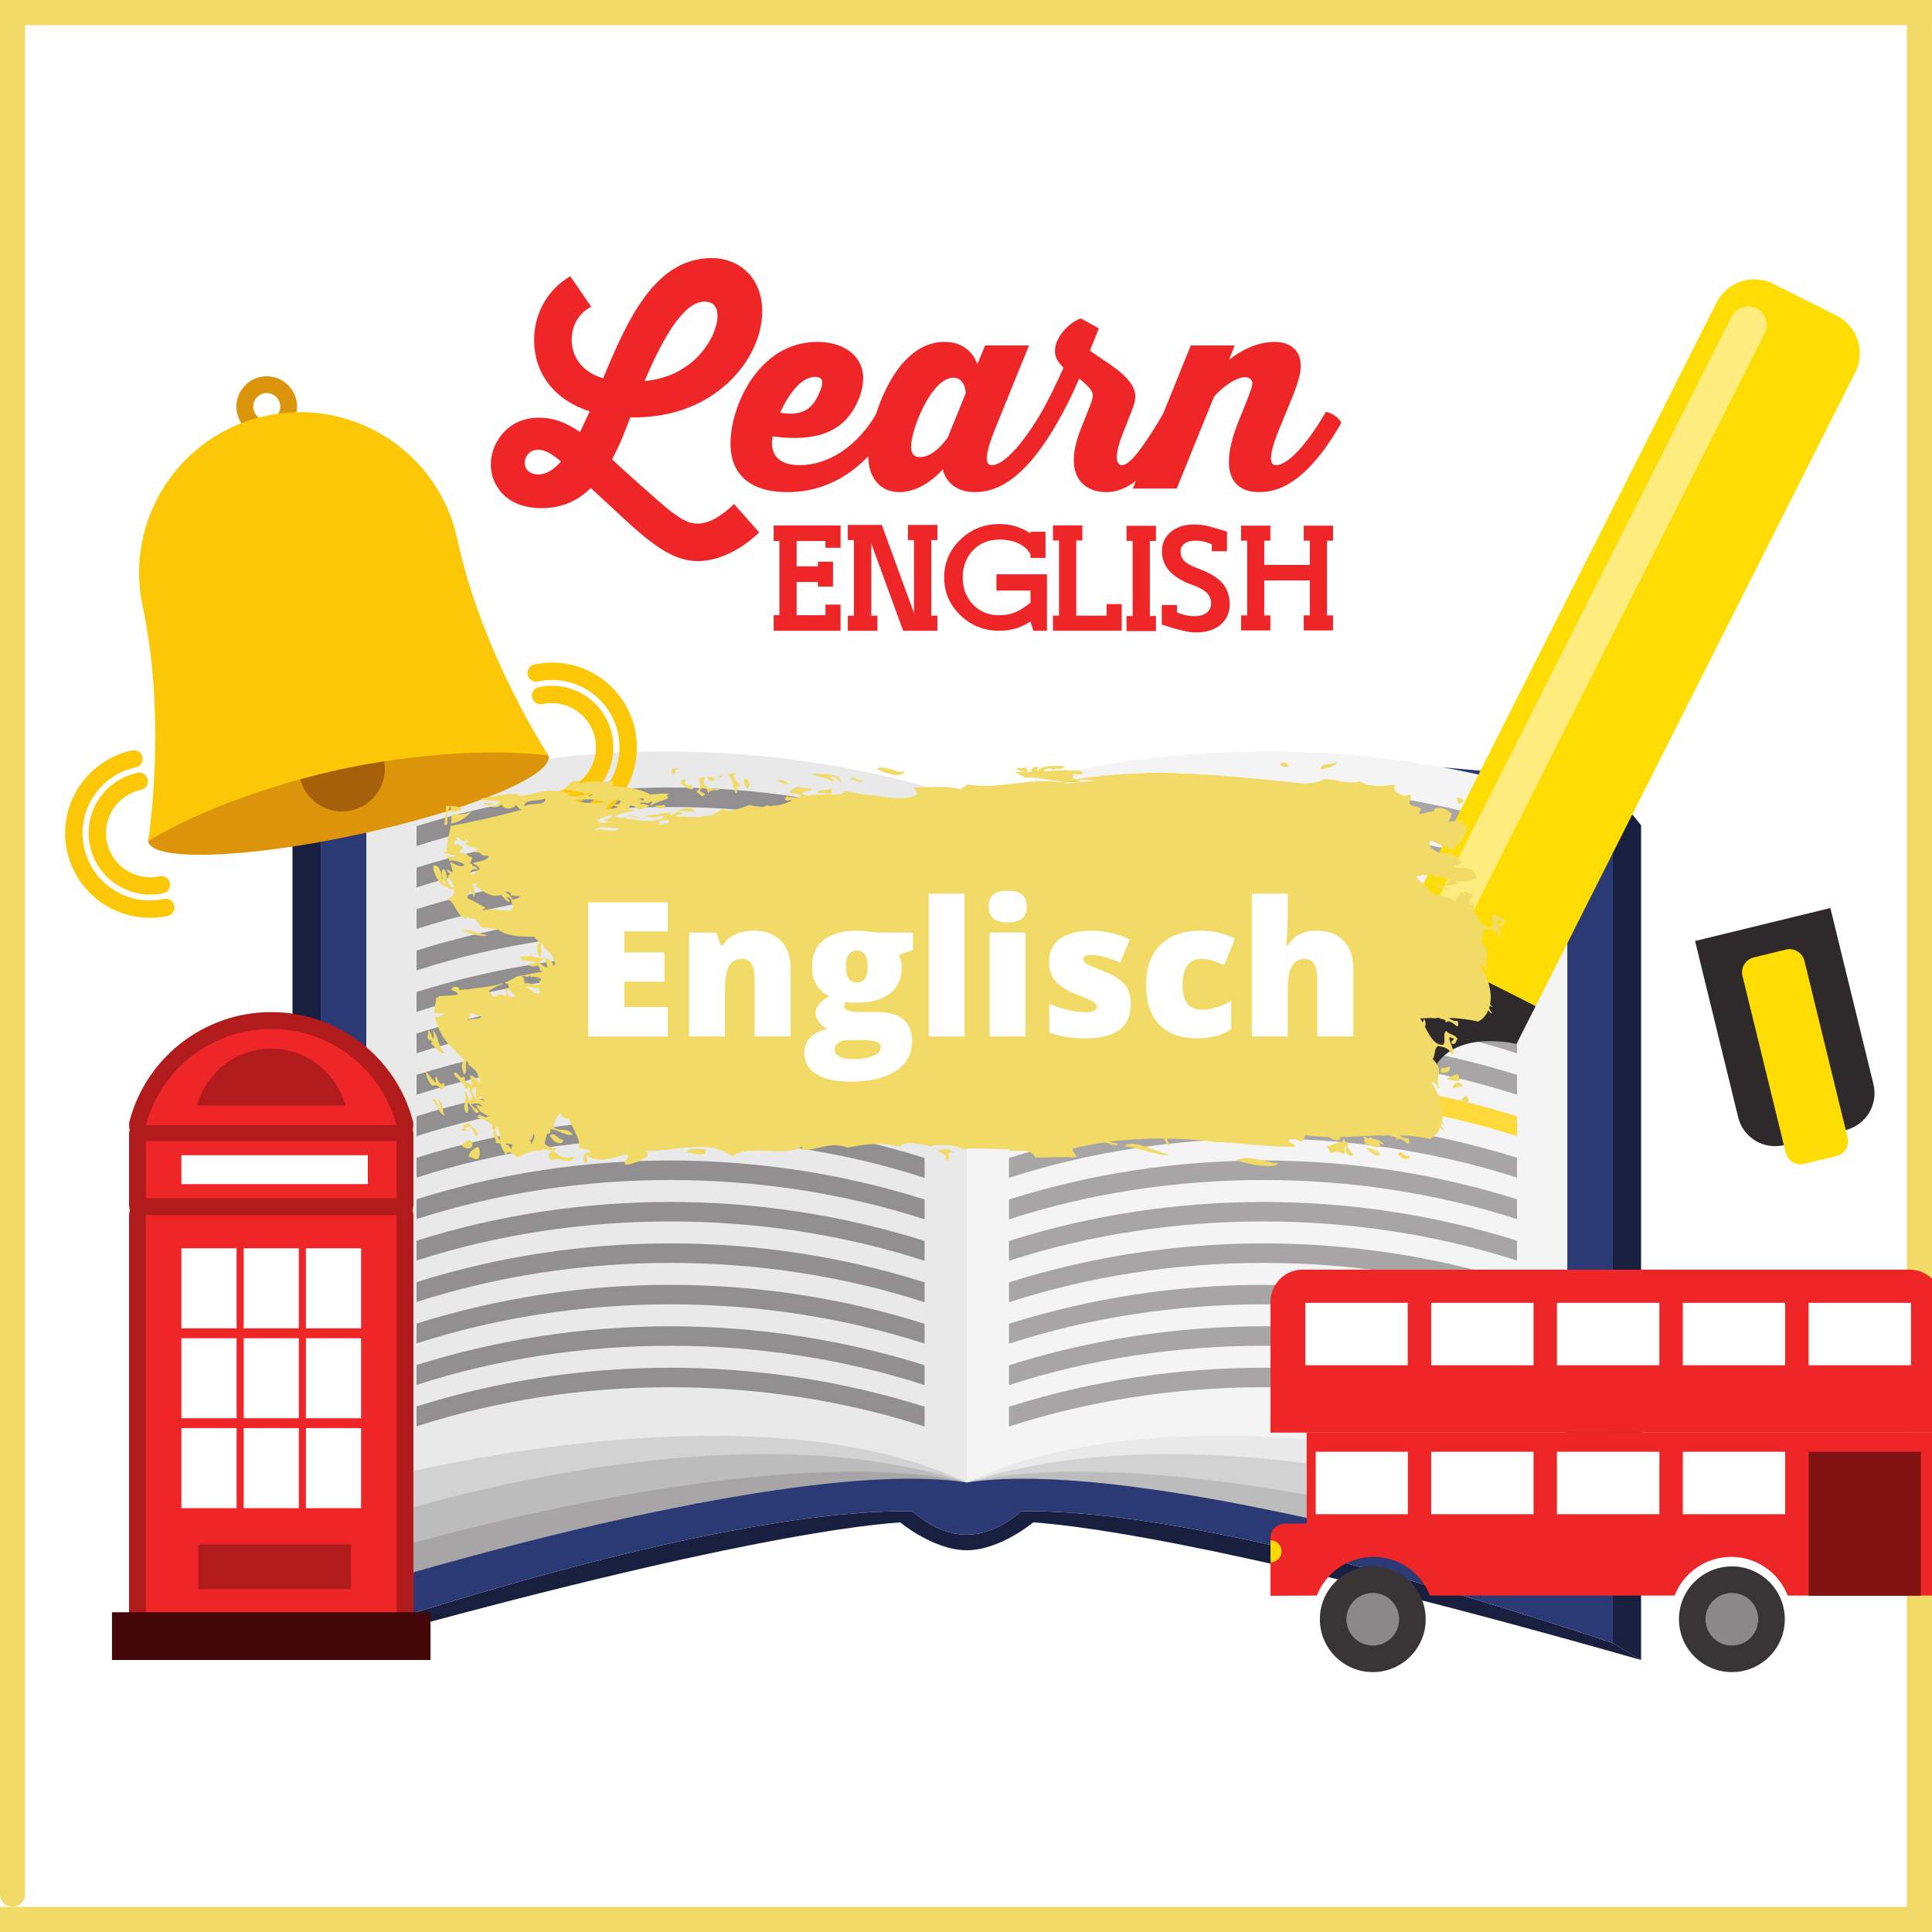 <?xml version="1.0" encoding="UTF-8"?><svg xmlns="http://www.w3.org/2000/svg" xmlns:xlink="http://www.w3.org/1999/xlink" width="288pt" zoomAndPan="magnify" viewBox="0 0 288 288" height="288pt" preserveAspectRatio="xMidYMid meet" version="1.2"><defs><g/><clipPath xml:id="clip1" id="clip1"><path d="M 9.336 111 L 27 111 L 27 137 L 9.336 137 Z M 9.336 111 "/></clipPath><clipPath xml:id="clip2" id="clip2"><path d="M 73 38.461 L 114 38.461 L 114 84 L 73 84 Z M 73 38.461 "/></clipPath><clipPath xml:id="clip3" id="clip3"><path d="M 196 233 L 213 233 L 213 249.211 L 196 249.211 Z M 196 233 "/></clipPath><clipPath xml:id="clip4" id="clip4"><path d="M 250 233 L 267 233 L 267 249.211 L 250 249.211 Z M 250 233 "/></clipPath><clipPath xml:id="clip5" id="clip5"><path d="M 63.266 113.523 L 224.516 113.523 L 224.516 174 L 63.266 174 Z M 63.266 113.523 "/></clipPath></defs><g xml:id="surface1" id="surface1"><rect x="0" width="288" y="0" height="288" style="fill:rgb(100%,100%,100%);fill-opacity:1;stroke:none;"/><rect x="0" width="288" y="0" height="288" style="fill:rgb(100%,100%,100%);fill-opacity:1;stroke:none;"/><path style="fill:none;stroke-width:1;stroke-linecap:round;stroke-linejoin:miter;stroke:rgb(94.899%,85.489%,39.999%);stroke-opacity:1;stroke-miterlimit:4;" d="M 0.5 0 L 83.44 0 " transform="matrix(3.753,0,0,3.75,-22.106,1.875)"/><path style="fill:none;stroke-width:1;stroke-linecap:round;stroke-linejoin:miter;stroke:rgb(94.899%,85.489%,39.999%);stroke-opacity:1;stroke-miterlimit:4;" d="M 0.5 0 L 83.441 0 " transform="matrix(3.753,0,0,3.75,-7.803,286.125)"/><path style="fill:none;stroke-width:1;stroke-linecap:round;stroke-linejoin:miter;stroke:rgb(94.899%,85.489%,39.999%);stroke-opacity:1;stroke-miterlimit:4;" d="M 0.5 0 L 83.44 0 " transform="matrix(0,-3.753,3.75,0,286.12,314.771)"/><path style="fill:none;stroke-width:1;stroke-linecap:round;stroke-linejoin:miter;stroke:rgb(94.899%,85.489%,39.999%);stroke-opacity:1;stroke-miterlimit:4;" d="M 0.5 0 L 83.441 0 " transform="matrix(0,-3.753,3.75,0,1.87,284.245)"/><path style=" stroke:none;fill-rule:nonzero;fill:rgb(9.409%,12.16%,24.709%);fill-opacity:1;" d="M 240.414 244.922 C 188.809 227.723 163.527 225.066 152.199 225.285 C 150.309 226.953 147.48 228.773 144.113 228.773 C 140.75 228.773 137.922 226.953 136.031 225.285 C 124.707 225.066 99.426 227.723 47.816 244.922 L 43.598 247.453 C 102.059 230.789 125.871 227.523 134.203 226.938 C 134.203 226.938 139.16 231.09 144.113 231.09 C 149.074 231.09 154.031 226.938 154.031 226.938 C 162.359 227.523 186.168 230.789 244.633 247.453 L 240.414 244.922 "/><path style=" stroke:none;fill-rule:nonzero;fill:rgb(16.859%,22.35%,45.49%);fill-opacity:1;" d="M 144.113 121.078 C 121.738 114.684 85.766 110.172 47.816 117.871 C 47.816 117.871 47.816 222.844 47.816 244.922 C 99.426 227.723 124.707 225.066 136.031 225.285 C 137.922 226.953 140.75 228.773 144.113 228.773 C 147.48 228.773 150.309 226.953 152.199 225.285 C 163.527 225.066 188.809 227.723 240.418 244.922 C 240.418 222.844 240.418 117.871 240.418 117.871 C 202.465 110.172 166.496 114.684 144.113 121.078 "/><path style=" stroke:none;fill-rule:nonzero;fill:rgb(65.489%,64.709%,65.099%);fill-opacity:1;" d="M 144.113 132.109 L 144.113 132.406 C 144.113 144.188 144.113 198.914 144.113 220.984 C 117.324 216.934 54.605 236.465 54.605 236.465 C 54.605 214.391 54.605 144.188 54.605 132.406 L 54.605 132.109 C 83.262 122.652 115.457 122.652 144.113 132.109 "/><path style=" stroke:none;fill-rule:nonzero;fill:rgb(74.12%,73.729%,73.729%);fill-opacity:1;" d="M 144.113 130.094 L 144.113 130.387 C 144.113 142.176 144.113 198.914 144.113 220.984 C 113.117 214.027 54.605 231.977 54.605 231.977 C 54.605 209.898 54.605 142.176 54.605 130.387 L 54.605 130.094 C 83.262 120.637 115.457 120.637 144.113 130.094 "/><path style=" stroke:none;fill-rule:nonzero;fill:rgb(82.75%,82.349%,82.349%);fill-opacity:1;" d="M 144.113 124.965 L 144.113 125.262 C 144.113 137.047 144.113 198.914 144.113 220.984 C 106.699 208.809 54.605 226.848 54.605 226.848 C 54.605 204.773 54.605 137.047 54.605 125.262 L 54.605 124.965 C 83.262 115.508 115.457 115.508 144.113 124.965 "/><path style=" stroke:none;fill-rule:nonzero;fill:rgb(91.37%,91.37%,91.37%);fill-opacity:1;" d="M 144.113 119.105 L 144.113 119.402 C 144.113 131.184 144.113 198.914 144.113 220.984 C 111.098 205.328 54.605 220.984 54.605 220.984 C 54.605 198.914 54.605 131.184 54.605 119.402 L 54.605 119.105 C 83.262 109.652 115.457 109.652 144.113 119.105 "/><path style=" stroke:none;fill-rule:nonzero;fill:rgb(9.409%,12.16%,24.709%);fill-opacity:1;" d="M 47.816 117.871 L 43.598 123.004 L 43.598 247.453 L 47.816 244.922 L 47.816 117.871 "/><path style=" stroke:none;fill-rule:nonzero;fill:rgb(74.12%,73.729%,73.729%);fill-opacity:1;" d="M 144.113 132.109 L 144.113 132.406 C 144.113 144.188 144.113 198.914 144.113 220.984 C 170.91 216.934 233.629 236.465 233.629 236.465 C 233.629 214.391 233.629 144.188 233.629 132.406 L 233.629 132.109 C 204.969 122.652 172.77 122.652 144.113 132.109 "/><path style=" stroke:none;fill-rule:nonzero;fill:rgb(82.75%,82.349%,82.349%);fill-opacity:1;" d="M 144.113 130.094 L 144.113 130.387 C 144.113 142.176 144.113 198.914 144.113 220.984 C 175.113 214.027 233.629 231.977 233.629 231.977 C 233.629 209.898 233.629 142.176 233.629 130.387 L 233.629 130.094 C 204.969 120.637 172.77 120.637 144.113 130.094 "/><path style=" stroke:none;fill-rule:nonzero;fill:rgb(91.37%,91.37%,91.37%);fill-opacity:1;" d="M 144.113 124.965 L 144.113 125.262 C 144.113 137.047 144.113 198.914 144.113 220.984 C 181.535 208.809 233.629 226.848 233.629 226.848 C 233.629 204.773 233.629 137.047 233.629 125.262 L 233.629 124.965 C 204.969 115.508 172.77 115.508 144.113 124.965 "/><path style=" stroke:none;fill-rule:nonzero;fill:rgb(95.689%,95.689%,95.689%);fill-opacity:1;" d="M 144.113 119.105 L 144.113 119.402 C 144.113 131.184 144.113 198.914 144.113 220.984 C 177.133 205.328 233.629 220.984 233.629 220.984 C 233.629 198.914 233.629 131.184 233.629 119.402 L 233.629 119.105 C 204.969 109.652 172.77 109.652 144.113 119.105 "/><path style=" stroke:none;fill-rule:nonzero;fill:rgb(65.489%,64.709%,65.099%);fill-opacity:1;" d="M 226.137 123.16 C 201.648 115.453 174.887 115.469 150.406 123.199 L 150.406 126.156 C 174.512 118.355 202.02 118.34 226.137 126.121 L 226.137 123.16 "/><path style=" stroke:none;fill-rule:nonzero;fill:rgb(65.489%,64.709%,65.099%);fill-opacity:1;" d="M 226.137 129.344 C 201.648 121.633 174.887 121.648 150.406 129.375 L 150.406 132.336 C 174.512 124.535 202.02 124.523 226.137 132.297 L 226.137 129.344 "/><path style=" stroke:none;fill-rule:nonzero;fill:rgb(65.489%,64.709%,65.099%);fill-opacity:1;" d="M 226.137 135.52 C 201.648 127.812 174.887 127.824 150.406 135.555 L 150.406 138.512 C 174.512 130.711 202.02 130.703 226.137 138.48 L 226.137 135.52 "/><path style=" stroke:none;fill-rule:nonzero;fill:rgb(65.489%,64.709%,65.099%);fill-opacity:1;" d="M 226.137 141.695 C 201.648 133.992 174.887 134.004 150.406 141.734 L 150.406 144.691 C 174.512 136.891 202.02 136.879 226.137 144.656 L 226.137 141.695 "/><path style=" stroke:none;fill-rule:nonzero;fill:rgb(65.489%,64.709%,65.099%);fill-opacity:1;" d="M 226.137 147.875 C 201.648 140.168 174.887 140.18 150.406 147.914 L 150.406 150.871 C 174.512 143.07 202.02 143.055 226.137 150.832 L 226.137 147.875 "/><path style=" stroke:none;fill-rule:nonzero;fill:rgb(65.489%,64.709%,65.099%);fill-opacity:1;" d="M 226.137 154.055 C 201.648 146.348 174.887 146.359 150.406 154.09 L 150.406 157.047 C 174.512 149.246 202.02 149.234 226.137 157.012 L 226.137 154.055 "/><path style=" stroke:none;fill-rule:nonzero;fill:rgb(65.489%,64.709%,65.099%);fill-opacity:1;" d="M 226.137 160.23 C 201.648 152.523 174.887 152.535 150.406 160.27 L 150.406 163.227 C 174.512 155.426 202.02 155.414 226.137 163.191 L 226.137 160.23 "/><path style=" stroke:none;fill-rule:nonzero;fill:rgb(99.219%,85.489%,22.35%);fill-opacity:1;" d="M 226.137 166.41 C 201.648 158.699 174.887 158.715 150.406 166.445 L 150.406 169.406 C 174.512 161.602 202.02 161.59 226.137 169.367 L 226.137 166.41 "/><path style=" stroke:none;fill-rule:nonzero;fill:rgb(65.489%,64.709%,65.099%);fill-opacity:1;" d="M 226.137 172.59 C 201.648 164.883 174.887 164.895 150.406 172.621 L 150.406 175.582 C 174.512 167.781 202.02 167.766 226.137 175.547 L 226.137 172.59 "/><path style=" stroke:none;fill-rule:nonzero;fill:rgb(65.489%,64.709%,65.099%);fill-opacity:1;" d="M 226.137 178.77 C 201.648 171.059 174.887 171.07 150.406 178.805 L 150.406 181.762 C 174.512 173.957 202.02 173.949 226.137 181.727 L 226.137 178.77 "/><path style=" stroke:none;fill-rule:nonzero;fill:rgb(65.489%,64.709%,65.099%);fill-opacity:1;" d="M 226.137 184.945 C 201.648 177.238 174.887 177.25 150.406 184.984 L 150.406 187.941 C 174.512 180.137 202.02 180.129 226.137 187.902 L 226.137 184.945 "/><path style=" stroke:none;fill-rule:nonzero;fill:rgb(65.489%,64.709%,65.099%);fill-opacity:1;" d="M 226.137 191.121 C 201.648 183.414 174.887 183.426 150.406 191.16 L 150.406 194.121 C 174.512 186.316 202.02 186.301 226.137 194.082 L 226.137 191.121 "/><path style=" stroke:none;fill-rule:nonzero;fill:rgb(65.489%,64.709%,65.099%);fill-opacity:1;" d="M 226.137 197.305 C 201.648 189.594 174.887 189.605 150.406 197.336 L 150.406 200.293 C 174.512 192.492 202.02 192.48 226.137 200.258 L 226.137 197.305 "/><path style=" stroke:none;fill-rule:nonzero;fill:rgb(65.489%,64.709%,65.099%);fill-opacity:1;" d="M 226.137 203.48 C 201.648 195.773 174.887 195.785 150.406 203.516 L 150.406 206.473 C 174.512 198.668 202.02 198.66 226.137 206.441 L 226.137 203.48 "/><path style=" stroke:none;fill-rule:nonzero;fill:rgb(65.489%,64.709%,65.099%);fill-opacity:1;" d="M 226.137 209.656 C 201.648 201.949 174.887 201.965 150.406 209.695 L 150.406 212.652 C 174.512 204.852 202.02 204.836 226.137 212.617 L 226.137 209.656 "/><path style=" stroke:none;fill-rule:nonzero;fill:rgb(56.859%,56.079%,56.079%);fill-opacity:1;" d="M 62.094 123.16 C 86.582 115.453 113.344 115.469 137.824 123.199 L 137.824 126.156 C 113.723 118.355 86.207 118.34 62.094 126.121 L 62.094 123.16 "/><path style=" stroke:none;fill-rule:nonzero;fill:rgb(56.859%,56.079%,56.079%);fill-opacity:1;" d="M 62.094 129.344 C 86.582 121.633 113.344 121.648 137.824 129.375 L 137.824 132.336 C 113.723 124.535 86.207 124.523 62.094 132.297 L 62.094 129.344 "/><path style=" stroke:none;fill-rule:nonzero;fill:rgb(56.859%,56.079%,56.079%);fill-opacity:1;" d="M 62.094 135.52 C 86.582 127.812 113.344 127.824 137.824 135.555 L 137.824 138.512 C 113.723 130.711 86.207 130.703 62.094 138.48 L 62.094 135.52 "/><path style=" stroke:none;fill-rule:nonzero;fill:rgb(56.859%,56.079%,56.079%);fill-opacity:1;" d="M 62.094 141.695 C 86.582 133.992 113.344 134.004 137.824 141.734 L 137.824 144.691 C 113.723 136.891 86.207 136.879 62.094 144.656 L 62.094 141.695 "/><path style=" stroke:none;fill-rule:nonzero;fill:rgb(56.859%,56.079%,56.079%);fill-opacity:1;" d="M 62.094 147.875 C 86.582 140.168 113.344 140.18 137.824 147.914 L 137.824 150.871 C 113.723 143.07 86.207 143.055 62.094 150.832 L 62.094 147.875 "/><path style=" stroke:none;fill-rule:nonzero;fill:rgb(56.859%,56.079%,56.079%);fill-opacity:1;" d="M 62.094 154.055 C 86.582 146.348 113.344 146.359 137.824 154.09 L 137.824 157.047 C 113.723 149.246 86.207 149.234 62.094 157.012 L 62.094 154.055 "/><path style=" stroke:none;fill-rule:nonzero;fill:rgb(56.859%,56.079%,56.079%);fill-opacity:1;" d="M 62.094 160.23 C 86.582 152.523 113.344 152.535 137.824 160.27 L 137.824 163.227 C 113.723 155.426 86.207 155.414 62.094 163.191 L 62.094 160.23 "/><path style=" stroke:none;fill-rule:nonzero;fill:rgb(56.859%,56.079%,56.079%);fill-opacity:1;" d="M 62.094 166.41 C 86.582 158.699 113.344 158.715 137.824 166.445 L 137.824 169.406 C 113.723 161.602 86.207 161.59 62.094 169.367 L 62.094 166.41 "/><path style=" stroke:none;fill-rule:nonzero;fill:rgb(56.859%,56.079%,56.079%);fill-opacity:1;" d="M 62.094 172.59 C 86.582 164.883 113.344 164.895 137.824 172.621 L 137.824 175.582 C 113.723 167.781 86.207 167.766 62.094 175.547 L 62.094 172.59 "/><path style=" stroke:none;fill-rule:nonzero;fill:rgb(56.859%,56.079%,56.079%);fill-opacity:1;" d="M 62.094 178.77 C 86.582 171.059 113.344 171.07 137.824 178.805 L 137.824 181.762 C 113.723 173.957 86.207 173.949 62.094 181.727 L 62.094 178.77 "/><path style=" stroke:none;fill-rule:nonzero;fill:rgb(56.859%,56.079%,56.079%);fill-opacity:1;" d="M 62.094 184.945 C 86.582 177.238 113.344 177.25 137.824 184.984 L 137.824 187.941 C 113.723 180.137 86.207 180.129 62.094 187.902 L 62.094 184.945 "/><path style=" stroke:none;fill-rule:nonzero;fill:rgb(56.859%,56.079%,56.079%);fill-opacity:1;" d="M 62.094 191.121 C 86.582 183.414 113.344 183.426 137.824 191.16 L 137.824 194.121 C 113.723 186.316 86.207 186.301 62.094 194.082 L 62.094 191.121 "/><path style=" stroke:none;fill-rule:nonzero;fill:rgb(56.859%,56.079%,56.079%);fill-opacity:1;" d="M 62.094 197.305 C 86.582 189.594 113.344 189.605 137.824 197.336 L 137.824 200.293 C 113.723 192.492 86.207 192.48 62.094 200.258 L 62.094 197.305 "/><path style=" stroke:none;fill-rule:nonzero;fill:rgb(56.859%,56.079%,56.079%);fill-opacity:1;" d="M 62.094 203.48 C 86.582 195.773 113.344 195.785 137.824 203.516 L 137.824 206.473 C 113.723 198.668 86.207 198.66 62.094 206.441 L 62.094 203.48 "/><path style=" stroke:none;fill-rule:nonzero;fill:rgb(56.859%,56.079%,56.079%);fill-opacity:1;" d="M 62.094 209.656 C 86.582 201.949 113.344 201.965 137.824 209.695 L 137.824 212.652 C 113.723 204.852 86.207 204.836 62.094 212.617 L 62.094 209.656 "/><path style=" stroke:none;fill-rule:nonzero;fill:rgb(9.409%,12.16%,24.709%);fill-opacity:1;" d="M 240.414 117.871 L 244.633 123.004 L 244.633 247.453 L 240.414 244.922 L 240.414 117.871 "/><path style=" stroke:none;fill-rule:nonzero;fill:rgb(18.039%,16.469%,16.859%);fill-opacity:1;" d="M 252.68 140.273 L 259.105 166.547 C 259.844 169.578 262.91 171.438 265.949 170.699 L 275.117 168.461 C 278.152 167.723 280.012 164.66 279.273 161.625 L 272.848 135.355 L 252.68 140.273 "/><path style=" stroke:none;fill-rule:nonzero;fill:rgb(99.219%,86.67%,1.569%);fill-opacity:1;" d="M 275.422 169.578 C 275.719 170.801 274.969 172.031 273.746 172.332 L 268.949 173.5 C 267.727 173.801 266.492 173.051 266.195 171.832 L 259.746 145.473 C 259.449 144.258 260.199 143.023 261.422 142.727 L 266.219 141.555 C 267.441 141.254 268.68 142.008 268.98 143.227 L 275.422 169.578 "/><path style=" stroke:none;fill-rule:nonzero;fill:rgb(99.219%,86.67%,1.569%);fill-opacity:1;" d="M 228.918 149.973 L 276.559 55.508 C 278.129 52.398 276.875 48.605 273.762 47.039 L 264.363 42.312 C 261.246 40.746 257.449 41.996 255.879 45.109 L 208.238 139.574 L 228.918 149.973 "/><path style=" stroke:none;fill-rule:nonzero;fill:rgb(18.039%,16.469%,16.859%);fill-opacity:1;" d="M 218.695 144.832 L 218.461 144.715 L 208.238 139.574 L 205.387 145.223 C 205.387 145.223 212.75 151.301 209.695 157.363 L 211.598 158.316 L 211.836 158.438 L 213.734 159.391 C 216.789 153.332 226.066 155.621 226.066 155.621 L 228.918 149.973 L 218.695 144.832 "/><path style=" stroke:none;fill-rule:nonzero;fill:rgb(99.219%,86.67%,1.569%);fill-opacity:1;" d="M 211.977 162.883 L 206.738 163.227 L 209.695 157.363 L 213.734 159.391 L 211.977 162.883 "/><path style=" stroke:none;fill-rule:nonzero;fill:rgb(99.609%,92.94%,49.409%);fill-opacity:1;" d="M 216.215 139.188 C 215.797 139.188 215.371 139.09 214.977 138.891 C 213.613 138.207 213.066 136.547 213.75 135.191 L 258.129 47.195 C 258.617 46.234 259.59 45.676 260.598 45.676 C 261.02 45.676 261.441 45.77 261.84 45.969 C 263.199 46.656 263.75 48.316 263.062 49.676 L 218.688 137.668 C 218.199 138.633 217.223 139.188 216.215 139.188 "/><path style=" stroke:none;fill-rule:nonzero;fill:rgb(86.269%,58.04%,4.309%);fill-opacity:1;" d="M 39.34 58.633 C 38.254 58.871 37.559 59.938 37.789 61.023 C 38.027 62.109 39.098 62.801 40.184 62.574 C 41.273 62.34 41.969 61.27 41.73 60.184 C 41.504 59.098 40.426 58.406 39.34 58.633 Z M 40.707 65.02 C 38.27 65.539 35.863 63.984 35.34 61.547 C 34.82 59.117 36.383 56.711 38.816 56.191 C 41.254 55.672 43.66 57.227 44.18 59.66 C 44.699 62.094 43.148 64.496 40.707 65.02 "/><path style=" stroke:none;fill-rule:nonzero;fill:rgb(86.269%,58.04%,4.309%);fill-opacity:1;" d="M 81.773 112.719 C 82.41 115.68 69.566 120.934 53.09 124.457 C 36.613 127.977 22.742 128.43 22.109 125.465 C 21.477 122.508 34.316 117.25 50.789 113.73 C 67.266 110.211 81.141 109.758 81.773 112.719 "/><path style=" stroke:none;fill-rule:nonzero;fill:rgb(65.489%,37.65%,3.92%);fill-opacity:1;" d="M 57.23 113.242 C 57.969 116.691 55.766 120.09 52.312 120.824 C 48.859 121.562 45.457 119.367 44.719 115.918 C 43.977 112.465 46.184 109.07 49.637 108.332 C 53.09 107.594 56.488 109.793 57.23 113.242 "/><path style=" stroke:none;fill-rule:nonzero;fill:rgb(98.43%,78.04%,2.75%);fill-opacity:1;" d="M 68.172 80.375 C 65.402 67.441 52.656 59.199 39.703 61.969 C 26.746 64.734 18.492 77.465 21.266 90.398 C 24.945 107.574 22.086 125.363 22.086 125.363 C 34.695 117.844 50.988 114.645 50.988 114.645 C 50.988 114.645 67.164 110.906 81.75 112.617 C 81.75 112.617 71.855 97.555 68.172 80.375 "/><path style=" stroke:none;fill-rule:nonzero;fill:rgb(98.43%,78.04%,2.75%);fill-opacity:1;" d="M 80.863 104.961 C 81.328 104.859 81.789 104.812 82.25 104.812 C 85.289 104.812 88.031 106.93 88.695 110.023 C 88.793 110.492 88.84 110.953 88.84 111.41 C 88.84 114.445 86.719 117.184 83.621 117.848 C 82.922 117.996 82.473 118.688 82.625 119.383 C 82.773 120.086 83.465 120.527 84.164 120.379 C 88.477 119.453 91.434 115.648 91.434 111.41 C 91.434 110.773 91.367 110.129 91.227 109.48 C 90.301 105.172 86.496 102.223 82.25 102.223 C 81.613 102.223 80.965 102.289 80.316 102.426 C 79.617 102.574 79.168 103.266 79.32 103.965 C 79.469 104.664 80.16 105.109 80.863 104.961 "/><path style=" stroke:none;fill-rule:nonzero;fill:rgb(98.43%,78.04%,2.75%);fill-opacity:1;" d="M 80.199 101.586 C 80.91 101.434 81.613 101.359 82.312 101.359 C 86.938 101.359 91.109 104.586 92.121 109.293 C 92.27 110 92.344 110.707 92.344 111.402 C 92.344 116.02 89.113 120.191 84.398 121.191 C 83.699 121.344 83.254 122.031 83.402 122.73 C 83.555 123.43 84.242 123.875 84.941 123.727 C 90.875 122.457 94.938 117.23 94.938 111.402 C 94.938 110.527 94.844 109.641 94.656 108.75 C 93.383 102.824 88.145 98.77 82.312 98.77 C 81.434 98.77 80.543 98.863 79.656 99.055 C 78.953 99.203 78.508 99.891 78.66 100.594 C 78.809 101.289 79.496 101.734 80.199 101.586 "/><path style=" stroke:none;fill-rule:nonzero;fill:rgb(98.43%,78.04%,2.75%);fill-opacity:1;" d="M 20.48 115.207 C 16.164 116.133 13.207 119.934 13.207 124.176 C 13.207 124.812 13.277 125.461 13.414 126.109 L 13.414 126.105 C 14.34 130.414 18.148 133.367 22.395 133.367 C 23.035 133.367 23.68 133.301 24.324 133.16 C 25.027 133.012 25.473 132.324 25.324 131.625 C 25.176 130.926 24.484 130.48 23.785 130.629 C 23.316 130.727 22.852 130.777 22.395 130.777 C 19.355 130.777 16.609 128.66 15.949 125.562 L 15.949 125.559 C 15.848 125.098 15.801 124.637 15.801 124.176 C 15.801 121.141 17.922 118.402 21.02 117.742 C 21.723 117.594 22.168 116.906 22.02 116.203 C 21.867 115.504 21.18 115.059 20.48 115.207 "/><g clip-rule="nonzero" clip-path="url(#clip1)"><path style=" stroke:none;fill-rule:nonzero;fill:rgb(98.43%,78.04%,2.75%);fill-opacity:1;" d="M 19.703 111.859 C 13.77 113.133 9.707 118.359 9.707 124.188 C 9.707 125.059 9.797 125.949 9.988 126.836 C 11.258 132.758 16.496 136.816 22.332 136.816 C 23.211 136.816 24.098 136.723 24.988 136.535 C 25.688 136.387 26.133 135.695 25.984 134.996 C 25.836 134.297 25.148 133.852 24.449 134 C 23.734 134.152 23.027 134.223 22.332 134.227 C 17.703 134.223 13.531 131.004 12.527 126.293 L 12.527 126.289 C 12.371 125.586 12.301 124.883 12.301 124.188 C 12.301 119.562 15.527 115.398 20.242 114.391 C 20.945 114.242 21.391 113.555 21.238 112.859 C 21.09 112.156 20.402 111.711 19.703 111.863 "/></g><g clip-rule="nonzero" clip-path="url(#clip2)"><path style=" stroke:none;fill-rule:nonzero;fill:rgb(93.329%,14.899%,15.689%);fill-opacity:1;" d="M 96.09 56.801 C 99.262 56.512 101.562 55.32 103.254 53.883 C 105.969 51.539 106.957 48.582 106.957 47.141 C 106.957 45.742 106.34 44.961 105.023 44.961 C 102.18 44.961 99.176 49.484 96.09 56.801 Z M 83.617 68.801 C 82.258 67.613 81.145 67.035 80.242 67.035 C 79.008 67.035 78.223 67.98 78.223 69.008 C 78.223 70.078 79.129 70.734 80.242 70.734 C 81.434 70.734 82.586 69.992 83.617 68.801 Z M 86.457 64.402 C 86.953 63.418 87.406 62.352 87.898 61.32 C 82.586 59.594 79.621 55.648 79.621 50.676 C 79.621 46.402 81.93 42.949 85.016 41.18 L 88.145 45.742 C 88.062 45.785 85.223 46.977 85.223 50.715 C 85.223 51.664 85.508 55.074 89.914 56.391 C 93.621 47.391 97.738 38.469 106.133 38.469 C 109.961 38.469 113.625 41.18 113.625 46.441 C 113.625 50.227 111.527 54.992 106.957 58.363 C 104.117 60.5 99.918 62.309 93.949 62.227 C 93.207 64.281 92.301 66.504 91.23 68.477 C 93.539 70.609 97.652 74.309 99.754 76.035 C 101.77 77.598 102.801 78.051 103.953 78.051 C 105.68 78.051 107.449 77.023 109.426 75.133 L 113.172 79.363 C 110.211 82.203 106.871 83.641 104.035 83.641 C 101.316 83.641 99.012 82.324 96.5 80.352 C 94.07 78.422 91.93 76.281 88.062 72.746 C 86.254 74.559 83.863 75.75 80.734 75.75 C 75.176 75.75 73.16 72.051 73.16 69.254 C 73.16 66.254 75.426 62.266 80.367 62.266 C 82.711 62.266 84.605 63.129 86.457 64.402 "/></g><path style=" stroke:none;fill-rule:nonzero;fill:rgb(93.329%,14.899%,15.689%);fill-opacity:1;" d="M 116.301 61.527 C 120.086 62.184 121.324 60.457 122.148 58.527 C 122.68 57.297 122.926 56.184 121.527 56.184 C 118.48 56.184 116.301 61.527 116.301 61.527 Z M 133.094 63.047 C 130.297 67.98 125.273 73.363 117.371 73.363 C 111.648 73.363 108.891 70.57 108.891 66.09 C 108.891 60.625 113.047 50.965 121.855 50.965 C 126.508 50.965 130.457 54.008 127.828 59.922 C 126.098 63.664 122.805 66.051 115.188 65.062 C 115.188 65.062 113.992 69.34 119.223 69.34 C 123.422 69.34 127.867 66.582 130.789 61.402 C 131.656 61.488 132.766 62.266 133.094 63.047 "/><path style=" stroke:none;fill-rule:nonzero;fill:rgb(93.329%,14.899%,15.689%);fill-opacity:1;" d="M 141.289 65.188 L 143.961 58.609 C 143.961 58.609 143.922 56.309 142.109 56.309 C 138.855 56.309 135.812 63.992 135.812 66.625 C 135.812 67.691 136.305 68.145 137.125 68.145 C 139.395 68.145 141.289 65.188 141.289 65.188 Z M 157.59 63.047 C 154.375 68.641 150.383 73.363 145.359 73.363 C 141.082 73.363 140.543 69.957 140.543 69.957 C 140.543 69.957 137.703 73.363 134.082 73.363 C 130.996 73.363 129.43 70.941 129.43 67.98 C 129.43 63.582 132.93 50.965 140.793 50.965 C 144.785 50.965 145.691 54.293 145.691 54.293 L 146.844 51.496 L 153.391 51.496 L 148.281 64.078 C 146.434 68.723 147.129 69.34 147.871 69.34 C 149.52 69.34 152.32 66.461 155.281 61.402 C 156.145 61.488 157.258 62.266 157.59 63.047 "/><path style=" stroke:none;fill-rule:nonzero;fill:rgb(93.329%,14.899%,15.689%);fill-opacity:1;" d="M 155.281 61.402 C 156.188 59.801 157.34 57.461 158.535 54.828 C 157.789 54.047 157.258 53.344 157.258 52.32 C 157.258 50.227 159.438 48.004 161.125 47.469 L 163.805 48.949 L 162.484 52.238 C 164.176 53.715 169.234 56.02 169.234 59.102 C 169.234 59.594 169.113 60.211 168.742 61.156 L 167.59 64.078 C 165.695 68.68 166.684 69.34 167.258 69.34 C 168.414 69.34 170.391 66.789 173.559 61.402 C 174.422 61.488 175.535 62.266 175.863 63.047 C 172.691 68.516 169.398 73.363 164.875 73.363 C 161.66 73.363 158.242 70.98 161.207 63.707 L 162.527 60.379 C 162.855 59.555 162.898 59.145 162.898 58.938 C 162.898 58.117 161.988 57.375 160.879 56.43 C 159.766 59.023 158.738 61.035 157.59 63.047 C 156.723 62.969 155.609 62.184 155.281 61.402 "/><path style=" stroke:none;fill-rule:nonzero;fill:rgb(93.329%,14.899%,15.689%);fill-opacity:1;" d="M 199.945 63.047 C 196.648 68.762 192.699 73.363 187.762 73.363 C 183.477 73.363 181.707 70.078 184.629 62.801 L 185.246 61.281 C 186.031 59.309 186.691 57.746 186.691 57.129 C 186.691 56.555 186.191 56.227 185.578 56.227 C 184.59 56.227 182.695 57.172 180.969 59.145 L 175.41 72.832 L 168.863 72.832 L 177.508 51.496 L 184.055 51.496 L 183.191 53.676 C 183.395 53.469 186.441 50.965 189.938 50.965 C 192.531 50.965 193.895 52.359 193.895 54.539 C 193.895 55.648 193.523 57.047 192.656 59.184 L 190.641 64.078 C 188.746 68.801 189.531 69.34 190.23 69.34 C 191.875 69.34 194.715 66.461 197.641 61.402 C 198.504 61.488 199.617 62.266 199.945 63.047 "/><path style=" stroke:none;fill-rule:nonzero;fill:rgb(93.329%,14.899%,15.689%);fill-opacity:1;" d="M 125.301 78.328 L 125.301 81.656 L 123.047 81.656 L 123.047 80.648 L 118.75 80.648 L 118.75 84.422 L 121.922 84.422 L 121.922 83.734 L 124.172 83.734 L 124.172 87.445 L 121.922 87.445 L 121.922 86.758 L 118.75 86.758 L 118.75 91.707 L 123.047 91.707 L 123.047 90.125 L 125.301 90.125 L 125.301 94.031 L 115.332 94.031 L 115.332 91.707 L 116.18 91.707 L 116.18 80.648 L 115.332 80.648 L 115.332 78.328 L 125.301 78.328 "/><path style=" stroke:none;fill-rule:nonzero;fill:rgb(93.329%,14.899%,15.689%);fill-opacity:1;" d="M 139.742 78.25 L 139.742 80.512 L 138.832 80.512 L 138.832 91.773 L 139.742 91.773 L 139.742 94.031 L 134.629 94.031 L 129.875 81 L 129.875 91.773 L 130.793 91.773 L 130.793 94.031 L 126.383 94.031 L 126.383 91.773 L 127.289 91.773 L 127.289 80.512 L 126.383 80.512 L 126.383 78.25 L 131.449 78.25 L 136.25 91.41 L 136.25 80.512 L 135.344 80.512 L 135.344 78.25 L 139.742 78.25 "/><path style=" stroke:none;fill-rule:nonzero;fill:rgb(93.329%,14.899%,15.689%);fill-opacity:1;" d="M 153.613 83.164 L 153.613 82.641 C 153.16 81.805 152.422 81.199 151.398 80.824 C 150.676 80.566 149.875 80.434 148.98 80.434 C 147.352 80.434 146.02 80.984 144.988 82.082 C 144.008 83.145 143.512 84.473 143.512 86.07 C 143.512 87.672 144.008 89.004 144.988 90.066 C 146.02 91.168 147.352 91.719 148.98 91.719 C 150.129 91.719 151.188 91.434 152.156 90.867 L 152.309 90.777 L 153.613 89.859 L 153.613 88.035 L 148.535 88.035 L 148.535 85.609 L 156.07 85.609 L 156.07 94.031 L 154.047 94.031 L 153.613 92.645 C 152.211 93.57 150.664 94.031 148.973 94.031 C 146.707 94.031 144.762 93.258 143.152 91.707 C 141.547 90.148 140.746 88.273 140.746 86.078 C 140.746 83.879 141.547 82.004 143.152 80.445 C 144.762 78.895 146.707 78.117 148.973 78.117 C 150.664 78.117 152.211 78.582 153.613 79.508 L 153.613 79.266 L 155.855 79.266 L 155.855 83.164 L 153.613 83.164 "/><path style=" stroke:none;fill-rule:nonzero;fill:rgb(93.329%,14.899%,15.689%);fill-opacity:1;" d="M 161.344 78.316 L 161.344 80.566 L 160.434 80.566 L 160.434 91.773 L 164.953 91.773 L 164.953 90.047 L 167.207 90.047 L 167.207 94.023 L 156.961 94.023 L 156.961 91.773 L 157.863 91.773 L 157.863 80.566 L 156.961 80.566 L 156.961 78.316 L 161.344 78.316 "/><path style=" stroke:none;fill-rule:nonzero;fill:rgb(93.329%,14.899%,15.689%);fill-opacity:1;" d="M 172.316 78.379 L 172.316 80.629 L 171.41 80.629 L 171.41 91.828 L 172.316 91.828 L 172.316 94.074 L 167.93 94.074 L 167.93 91.828 L 168.84 91.828 L 168.84 80.629 L 167.93 80.629 L 167.93 78.379 L 172.316 78.379 "/><path style=" stroke:none;fill-rule:nonzero;fill:rgb(93.329%,14.899%,15.689%);fill-opacity:1;" d="M 183.289 89.586 C 183.406 90.84 183.09 91.891 182.336 92.742 C 181.441 93.77 180.047 94.281 178.156 94.281 C 177.203 94.281 175.543 93.891 173.184 93.105 L 173.184 90.188 L 175.445 90.188 L 175.445 91.27 C 176.289 91.656 177.164 91.848 178.07 91.848 C 178.887 91.848 179.516 91.656 179.953 91.281 C 180.391 90.898 180.578 90.387 180.523 89.738 C 180.477 89.199 180.277 88.758 179.93 88.406 C 179.516 87.977 178.805 87.582 177.797 87.215 C 174.938 86.203 173.414 84.672 173.223 82.617 C 173.109 81.312 173.492 80.25 174.387 79.414 C 175.273 78.598 176.484 78.184 178.016 78.184 C 178.852 78.184 179.637 78.289 180.367 78.5 C 181.957 78.949 182.805 79.207 182.906 79.266 L 182.906 82.172 L 180.641 82.172 L 180.641 81.164 C 179.922 80.785 179.098 80.598 178.168 80.598 C 177.375 80.598 176.781 80.797 176.398 81.188 C 176.082 81.512 175.949 81.922 175.992 82.398 C 176.043 82.945 176.27 83.395 176.672 83.742 C 177.078 84.094 177.809 84.465 178.871 84.855 C 180.32 85.406 181.398 86.055 182.098 86.801 C 182.797 87.543 183.195 88.473 183.289 89.586 "/><path style=" stroke:none;fill-rule:nonzero;fill:rgb(93.329%,14.899%,15.689%);fill-opacity:1;" d="M 198.711 78.359 L 198.711 80.598 L 197.805 80.598 L 197.805 91.738 L 198.711 91.738 L 198.711 93.977 L 194.348 93.977 L 194.348 91.738 L 195.254 91.738 L 195.254 86.527 L 188.461 86.527 L 188.461 91.738 L 189.371 91.738 L 189.371 93.977 L 185.004 93.977 L 185.004 91.738 L 185.914 91.738 L 185.914 80.598 L 185.004 80.598 L 185.004 78.359 L 189.371 78.359 L 189.371 80.598 L 188.461 80.598 L 188.461 84.211 L 195.254 84.211 L 195.254 80.598 L 194.348 80.598 L 194.348 78.359 L 198.711 78.359 "/><path style=" stroke:none;fill-rule:nonzero;fill:rgb(93.329%,14.899%,15.689%);fill-opacity:1;" d="M 289.461 213.559 L 289.461 194.051 C 289.461 191.406 287.316 189.266 284.668 189.266 L 194.184 189.266 C 191.535 189.266 189.391 191.406 189.391 194.051 L 189.391 213.559 L 289.461 213.559 "/><path style=" stroke:none;fill-rule:nonzero;fill:rgb(93.329%,14.899%,15.689%);fill-opacity:1;" d="M 194.785 213.559 L 194.785 227.121 L 191.516 227.129 C 190.34 227.129 189.391 228.066 189.391 229.238 L 189.391 237.883 L 196.301 237.848 C 197.609 234.477 200.891 232.082 204.734 232.082 C 208.574 232.082 211.852 234.477 213.16 237.848 L 249.633 237.848 C 250.938 234.477 254.219 232.082 258.062 232.082 C 261.902 232.082 265.184 234.477 266.492 237.848 L 289.461 237.848 L 289.461 213.559 L 194.785 213.559 "/><g clip-rule="nonzero" clip-path="url(#clip3)"><path style=" stroke:none;fill-rule:nonzero;fill:rgb(22.35%,20.779%,21.179%);fill-opacity:1;" d="M 212.527 241.379 C 212.527 245.73 208.996 249.258 204.637 249.258 C 200.281 249.258 196.75 245.73 196.75 241.379 C 196.75 237.027 200.281 233.5 204.637 233.5 C 208.996 233.5 212.527 237.027 212.527 241.379 "/></g><path style=" stroke:none;fill-rule:nonzero;fill:rgb(54.509%,53.329%,53.729%);fill-opacity:1;" d="M 208.566 241.379 C 208.566 243.547 206.809 245.301 204.637 245.301 C 202.469 245.301 200.711 243.547 200.711 241.379 C 200.711 239.215 202.469 237.457 204.637 237.457 C 206.809 237.457 208.566 239.215 208.566 241.379 "/><g clip-rule="nonzero" clip-path="url(#clip4)"><path style=" stroke:none;fill-rule:nonzero;fill:rgb(22.35%,20.779%,21.179%);fill-opacity:1;" d="M 266.059 241.379 C 266.059 245.73 262.527 249.258 258.172 249.258 C 253.809 249.258 250.281 245.73 250.281 241.379 C 250.281 237.027 253.809 233.5 258.172 233.5 C 262.527 233.5 266.059 237.027 266.059 241.379 "/></g><path style=" stroke:none;fill-rule:nonzero;fill:rgb(54.509%,53.329%,53.729%);fill-opacity:1;" d="M 262.098 241.379 C 262.098 243.547 260.34 245.301 258.172 245.301 C 256 245.301 254.238 243.547 254.238 241.379 C 254.238 239.215 256 237.457 258.172 237.457 C 260.34 237.457 262.098 239.215 262.098 241.379 "/><path style=" stroke:none;fill-rule:nonzero;fill:rgb(100%,100%,100%);fill-opacity:1;" d="M 209.848 203.52 L 194.586 203.52 L 194.586 194.211 L 209.848 194.211 L 209.848 203.52 "/><path style=" stroke:none;fill-rule:nonzero;fill:rgb(100%,100%,100%);fill-opacity:1;" d="M 228.602 203.52 L 213.344 203.52 L 213.344 194.211 L 228.602 194.211 L 228.602 203.52 "/><path style=" stroke:none;fill-rule:nonzero;fill:rgb(100%,100%,100%);fill-opacity:1;" d="M 247.359 203.52 L 232.094 203.52 L 232.094 194.211 L 247.359 194.211 L 247.359 203.52 "/><path style=" stroke:none;fill-rule:nonzero;fill:rgb(100%,100%,100%);fill-opacity:1;" d="M 266.109 203.52 L 250.852 203.52 L 250.852 194.211 L 266.109 194.211 L 266.109 203.52 "/><path style=" stroke:none;fill-rule:nonzero;fill:rgb(100%,100%,100%);fill-opacity:1;" d="M 284.867 203.52 L 269.602 203.52 L 269.602 194.211 L 284.867 194.211 L 284.867 203.52 "/><path style=" stroke:none;fill-rule:nonzero;fill:rgb(100%,100%,100%);fill-opacity:1;" d="M 209.863 225.719 L 196.133 225.719 L 196.133 216.414 L 209.863 216.414 L 209.863 225.719 "/><path style=" stroke:none;fill-rule:nonzero;fill:rgb(100%,100%,100%);fill-opacity:1;" d="M 228.602 225.719 L 213.344 225.719 L 213.344 216.414 L 228.602 216.414 L 228.602 225.719 "/><path style=" stroke:none;fill-rule:nonzero;fill:rgb(100%,100%,100%);fill-opacity:1;" d="M 247.359 225.719 L 232.094 225.719 L 232.094 216.414 L 247.359 216.414 L 247.359 225.719 "/><path style=" stroke:none;fill-rule:nonzero;fill:rgb(100%,100%,100%);fill-opacity:1;" d="M 266.109 225.719 L 250.852 225.719 L 250.852 216.414 L 266.109 216.414 L 266.109 225.719 "/><path style=" stroke:none;fill-rule:nonzero;fill:rgb(50.2%,7.059%,7.059%);fill-opacity:1;" d="M 286.328 216.414 L 269.602 216.414 L 269.602 237.883 L 286.328 237.883 L 286.328 216.414 "/><path style=" stroke:none;fill-rule:nonzero;fill:rgb(99.219%,84.709%,1.569%);fill-opacity:1;" d="M 189.391 229.613 L 189.391 232.902 C 190.301 232.902 191.039 232.164 191.039 231.258 C 191.039 230.352 190.301 229.613 189.391 229.613 "/><path style=" stroke:none;fill-rule:nonzero;fill:rgb(69.409%,10.59%,10.979%);fill-opacity:1;" d="M 61.629 169.078 C 61.629 168.844 61.598 168.609 61.531 168.391 C 61.648 167.969 61.656 167.52 61.543 167.09 C 59.012 157.539 50.336 150.871 40.434 150.871 C 30.531 150.871 21.852 157.539 19.32 167.09 C 19.207 167.523 19.219 167.98 19.336 168.402 C 19.273 168.621 19.238 168.848 19.238 169.078 L 19.238 179.641 C 19.238 179.906 19.281 180.164 19.359 180.398 C 19.281 180.645 19.238 180.902 19.238 181.172 L 19.238 241.387 C 19.238 242.773 20.363 243.895 21.754 243.895 L 59.117 243.895 C 60.504 243.895 61.629 242.773 61.629 241.387 L 61.629 181.172 C 61.629 180.902 61.586 180.645 61.512 180.406 C 61.586 180.164 61.629 179.906 61.629 179.641 L 61.629 169.078 "/><path style=" stroke:none;fill-rule:nonzero;fill:rgb(93.329%,14.899%,15.689%);fill-opacity:1;" d="M 59.117 181.172 L 21.754 181.172 L 21.754 241.387 L 59.117 241.387 L 59.117 181.172 "/><path style=" stroke:none;fill-rule:nonzero;fill:rgb(93.329%,14.899%,15.689%);fill-opacity:1;" d="M 59.113 181.172 L 21.754 181.172 L 21.754 241.387 L 59.113 241.387 L 59.113 181.172 "/><path style=" stroke:none;fill-rule:nonzero;fill:rgb(93.329%,14.899%,15.689%);fill-opacity:1;" d="M 59.117 170.094 L 21.754 170.094 L 21.754 178.629 L 59.117 178.629 L 59.117 170.094 "/><path style=" stroke:none;fill-rule:nonzero;fill:rgb(93.329%,14.899%,15.689%);fill-opacity:1;" d="M 59.109 167.734 C 56.926 159.473 49.391 153.383 40.434 153.383 C 31.473 153.383 23.938 159.473 21.754 167.734 L 59.109 167.734 "/><path style=" stroke:none;fill-rule:nonzero;fill:rgb(69.409%,10.59%,10.979%);fill-opacity:1;" d="M 51.465 164.797 C 50.172 159.914 45.723 156.32 40.434 156.32 C 35.141 156.32 30.691 159.914 29.398 164.797 L 51.465 164.797 "/><path style=" stroke:none;fill-rule:nonzero;fill:rgb(25.879%,2.75%,2.35%);fill-opacity:1;" d="M 64.176 247.453 L 16.691 247.453 L 16.691 240.336 L 64.176 240.336 L 64.176 247.453 "/><path style=" stroke:none;fill-rule:nonzero;fill:rgb(100%,100%,100%);fill-opacity:1;" d="M 35.266 198.012 L 27.043 198.012 L 27.043 186.082 L 35.266 186.082 L 35.266 198.012 "/><path style=" stroke:none;fill-rule:nonzero;fill:rgb(100%,100%,100%);fill-opacity:1;" d="M 44.547 198.012 L 36.324 198.012 L 36.324 186.082 L 44.547 186.082 L 44.547 198.012 "/><path style=" stroke:none;fill-rule:nonzero;fill:rgb(100%,100%,100%);fill-opacity:1;" d="M 53.828 198.012 L 45.605 198.012 L 45.605 186.082 L 53.828 186.082 L 53.828 198.012 "/><path style=" stroke:none;fill-rule:nonzero;fill:rgb(100%,100%,100%);fill-opacity:1;" d="M 35.266 211.414 L 27.043 211.414 L 27.043 199.488 L 35.266 199.488 L 35.266 211.414 "/><path style=" stroke:none;fill-rule:nonzero;fill:rgb(100%,100%,100%);fill-opacity:1;" d="M 44.547 211.414 L 36.324 211.414 L 36.324 199.488 L 44.547 199.488 L 44.547 211.414 "/><path style=" stroke:none;fill-rule:nonzero;fill:rgb(100%,100%,100%);fill-opacity:1;" d="M 53.828 211.414 L 45.605 211.414 L 45.605 199.488 L 53.828 199.488 L 53.828 211.414 "/><path style=" stroke:none;fill-rule:nonzero;fill:rgb(100%,100%,100%);fill-opacity:1;" d="M 35.266 224.816 L 27.043 224.816 L 27.043 212.887 L 35.266 212.887 L 35.266 224.816 "/><path style=" stroke:none;fill-rule:nonzero;fill:rgb(100%,100%,100%);fill-opacity:1;" d="M 44.547 224.816 L 36.324 224.816 L 36.324 212.887 L 44.547 212.887 L 44.547 224.816 "/><path style=" stroke:none;fill-rule:nonzero;fill:rgb(100%,100%,100%);fill-opacity:1;" d="M 53.828 224.816 L 45.605 224.816 L 45.605 212.887 L 53.828 212.887 L 53.828 224.816 "/><path style=" stroke:none;fill-rule:nonzero;fill:rgb(100%,100%,100%);fill-opacity:1;" d="M 54.836 176.512 L 27.043 176.512 L 27.043 172.207 L 54.836 172.207 L 54.836 176.512 "/><path style=" stroke:none;fill-rule:nonzero;fill:rgb(69.409%,10.59%,10.979%);fill-opacity:1;" d="M 52.32 236.891 L 29.555 236.891 L 29.555 230.207 L 52.32 230.207 L 52.32 236.891 "/><g clip-rule="nonzero" clip-path="url(#clip5)"><path style=" stroke:none;fill-rule:nonzero;fill:rgb(94.899%,85.489%,39.999%);fill-opacity:1;" d="M 204.98 171.418 C 205.09 171.582 205.188 171.738 205.008 171.812 C 205.176 171.215 203.422 171.062 203.695 171.203 C 204.402 171.73 205.133 172.766 205.75 172.051 C 205.488 171.77 205.219 171.297 204.98 171.418 Z M 200.852 170.902 C 201.02 170.934 200.969 170.523 200.828 170.238 C 200.75 170.23 200.668 170.23 200.594 170.227 C 200.508 170.059 200.41 169.898 200.305 169.77 C 200.223 169.934 200.105 170.086 200.004 170.238 C 199.129 170.348 198.32 170.75 197.844 170.941 C 198.141 171.293 198.215 171.578 198.293 171.867 C 198.926 171.867 199.523 171.395 200.199 172.039 C 200.859 171.805 200.105 171.141 200.582 170.855 C 200.633 170.988 200.676 171.094 200.715 171.184 C 200.262 171.664 201.242 172.793 201.719 172.102 C 201.387 171.688 201.223 171.477 200.895 171.062 C 200.879 171.012 200.867 170.957 200.852 170.902 Z M 208.449 171.844 C 208.352 172.648 210.391 173.277 210.145 172.199 C 209.621 172.738 208.98 171.461 208.449 171.844 Z M 204.301 169.465 C 203.977 170.031 203.559 169.23 203.211 169.508 C 203.297 169.641 203.41 169.781 203.508 169.922 C 203.426 169.945 203.348 169.969 203.266 169.992 C 203.379 170.129 203.512 170.25 203.652 170.359 C 203.645 170.375 203.652 170.398 203.637 170.41 C 203.527 170.27 203.273 170.238 203.465 170.551 C 203.598 170.598 203.754 170.59 203.91 170.543 C 204.949 171.207 206.215 171.172 205.496 170.227 C 205.781 170.531 206.047 170.602 206.309 170.555 C 205.664 169.91 205.047 169.727 204.445 169.754 C 204.422 169.66 204.379 169.562 204.301 169.465 Z M 69.848 172.516 C 70.336 172.254 70.883 173.176 71.352 172.59 C 71.613 172.129 71.586 171.578 71.277 170.934 C 70.57 171.324 69.984 171.543 69.848 172.516 Z M 102.402 171.809 C 103.348 171.805 105.492 172.789 105.164 171.23 C 104.367 171.512 102.492 170.871 102.402 171.809 Z M 217.652 161.008 C 217.406 160.66 217.605 160.457 217.227 160.066 C 216.703 160.312 215.793 160.645 215.605 160.934 C 216.285 160.855 216.996 161.371 217.652 161.008 Z M 139.859 171.598 C 140.582 172.109 141.129 171.98 141.043 173.055 C 141.879 172.793 141.117 171.98 141.758 171.625 C 141.871 171.785 141.984 171.922 142.105 171.746 C 141.473 171.047 139.934 171.34 139.859 171.598 Z M 184.297 172.953 C 186.199 173.617 190.086 174.285 190.559 173.418 C 188.488 173.332 186.305 172.035 184.297 172.953 Z M 167.59 170.883 C 169.699 170.965 172.98 172.52 174.391 172.105 C 172.262 171.801 168.957 169.621 167.59 170.883 Z M 68.902 168.547 C 69.395 168.527 70.273 168.887 69.266 168.258 C 70.129 167.352 70.383 168.449 71.012 169.43 C 71.844 168.891 70.125 167.852 69.785 167.41 C 69.484 167.68 69.18 167.801 68.863 167.723 C 69.875 168.789 68.344 167.793 68.902 168.547 Z M 216.043 158.867 C 215.746 159.457 214.457 158.836 214.801 159.863 C 215.477 159.93 216.375 159.918 216.043 158.867 Z M 70.207 170 C 69.711 169.824 69.254 170.352 68.793 170.723 C 69.578 171.613 70.891 171.262 70.207 170 Z M 63.918 155.074 C 64.164 154.918 64.305 155.078 64.402 155.312 C 64.352 155.391 64.312 155.473 64.25 155.547 C 64.359 155.617 64.469 155.719 64.578 155.828 C 64.633 155.977 64.695 156.062 64.781 156.027 C 65.266 156.547 65.758 157.176 66.199 156.984 C 65.211 155.852 65.293 154.027 64.504 153.625 C 64.68 154.121 64.691 154.559 64.566 154.953 C 64.324 154.254 64 153.516 63.82 153.484 C 64.008 154.066 63.512 154.422 63.918 155.074 Z M 65.102 163.875 C 65.613 164.445 65.816 164.918 65.551 165.23 C 65.148 164.805 65.043 163.336 64.367 164.039 C 65.176 164.371 65.316 166.043 66.359 166.305 C 65.676 165.531 66.391 164.176 65.102 163.875 Z M 81.984 169.273 C 82.57 170.582 84.07 170.711 83.922 169.891 C 83.293 170.008 82.582 168.555 81.984 169.273 Z M 216.617 162.273 C 217.098 162.031 217.594 162.008 218.082 161.961 C 217.633 160.875 216.348 161.57 216.617 162.273 Z M 65.77 162.477 C 66.234 162.223 66.395 161.875 66.082 161.367 C 65.641 162.109 65.117 160.746 65.094 160.445 C 64.684 160.648 65.016 161.09 64.965 161.41 C 64.191 160.75 63.691 159.82 63.375 159.684 C 63.664 160.379 63.602 160.965 64.434 161.84 C 64.863 161.863 65.281 161.492 65.77 162.477 Z M 217.824 163.883 C 218.457 165.027 219.445 164.238 218.535 163.312 C 218.25 163.543 218.109 163.656 217.824 163.883 Z M 223.539 138.07 C 224.234 138.301 223.996 137.742 224.406 137.359 C 223.824 136.562 223.293 136.816 222.715 136.176 C 222.148 136.723 222.75 137.672 222.281 138.246 C 221.055 138.324 220.379 136.988 219.656 135.57 C 219.785 135.219 219.805 134.828 219.504 134.328 C 219.469 134.609 219.398 134.777 219.312 134.906 C 219.184 134.668 219.055 134.434 218.918 134.211 C 219.297 134.004 219.562 133.637 219.52 133.207 C 218.988 133.445 218.516 132.66 217.98 132.98 C 218.379 133.16 218.477 133.344 218.414 133.492 C 218.234 133.27 218.039 133.074 217.828 132.914 C 217.684 133.203 217.477 133.477 217.301 133.758 C 217.25 133.734 217.203 133.707 217.168 133.672 C 217.195 133.727 217.23 133.773 217.262 133.82 C 217.141 134.02 217.039 134.227 216.992 134.453 C 215.785 133.48 214.637 133.648 213.445 133.086 C 212.652 132.074 211.891 131.68 211.102 130.715 C 212.711 129.984 214.5 130.773 216.309 131.195 C 215.961 131.441 215.547 131.77 215.496 132.012 C 216.051 131.992 216.609 131.902 217.176 131.75 C 217.102 131.605 217.09 131.473 217.047 131.332 C 218.082 131.496 219.117 131.457 220.117 130.852 C 219.672 128.895 217.762 129.531 216.25 129.23 C 216.801 129.141 217.359 128.949 217.918 128.656 C 217.188 127.066 215.723 127.234 214.395 127.086 C 213.637 126.68 212.602 126.086 213.32 125.262 C 214.418 125.859 215.523 126.391 216.637 126.738 C 217.586 125.68 218.539 124.625 218.688 123.453 C 218.34 123.008 218.168 122.785 217.82 122.34 C 217.148 122.395 216.512 122.438 215.926 122.484 C 216.105 122.129 216.277 121.777 216.422 121.418 C 215.66 120.145 213.309 120.25 213.871 120.926 C 213.039 120.953 212.344 121.219 211.551 121.367 C 211.594 121.102 211.684 120.844 211.879 120.629 C 211.344 120.016 210.758 120.422 210.215 119.895 C 209.82 119.348 210.66 118.977 210.148 118.41 C 209.844 118.523 209.535 118.605 209.234 118.676 C 209.148 118.621 209.062 118.574 208.973 118.531 C 208.973 118.531 208.973 118.527 208.977 118.523 C 208.969 118.523 208.961 118.52 208.949 118.52 C 208.27 118.172 207.562 117.945 207.984 116.957 C 207.34 117.039 206.695 117.137 206.051 117.188 C 205.375 117.16 204.703 117.109 204.027 117.039 C 203.586 116.926 203.145 116.738 202.711 116.453 C 202.34 116.574 201.977 116.617 201.613 116.633 C 201.348 116.609 201.086 116.602 200.84 116.613 C 200.781 116.609 200.723 116.605 200.664 116.602 C 200.66 116.602 200.656 116.602 200.648 116.602 C 199.523 116.461 198.414 116.098 197.285 116.125 C 197.215 116.219 197.148 116.273 197.078 116.34 C 196.285 116.617 195.457 116.762 194.617 116.812 C 193.898 116.746 193.18 116.672 192.465 116.602 C 192.043 116.535 191.621 116.492 191.195 116.477 C 186.02 115.957 180.848 115.434 175.664 115.281 C 174.34 115.195 172.031 115.113 170.684 115.258 C 169.223 115.289 167.762 115.363 166.293 115.477 C 166.293 115.473 166.293 115.473 166.289 115.461 C 166.285 115.469 166.285 115.473 166.281 115.48 C 164.301 115.629 162.316 115.855 160.324 116.18 C 159.969 116.062 159.766 115.945 160.094 115.289 C 160.371 115.508 161.836 115.641 161.191 114.941 C 159.789 114.754 158.371 114.801 156.945 114.891 C 157.414 114.164 158.484 115.035 158.664 114.172 C 157.223 114.219 155.32 113.961 154.691 114.93 C 154.5 114.684 154.832 114.52 154.719 114.289 C 154.199 114.371 153.637 114.359 153.762 115.059 C 152.93 115.086 152.09 115.09 151.266 115.051 C 152.016 115.535 152.324 115.535 152.773 115.977 C 154.316 115.758 156.461 116.289 158.531 116.508 C 158.336 116.547 158.141 116.57 157.945 116.613 C 156.852 116.426 155.75 116.41 154.645 116.484 C 154.59 116.438 154.531 116.387 154.477 116.34 C 154.445 116.398 154.391 116.453 154.32 116.5 C 150.957 116.672 147.543 117.566 144.195 116.922 C 143.812 117.219 143.621 117.371 143.234 117.664 C 140.961 117.031 138.629 117.41 136.316 117.375 C 136.203 117.566 136.48 117.832 136.648 118.078 C 136.578 118.117 136.504 118.16 136.441 118.207 C 136.555 118.176 136.66 118.223 136.758 118.312 C 136.77 118.359 136.762 118.402 136.742 118.441 C 136.52 118.43 136.375 118.52 136.289 118.66 C 133.777 119.5 131.266 118.523 128.75 118.445 C 128.328 118.359 127.902 118.27 127.48 118.191 C 127.375 118.062 127.215 118.008 126.93 118.094 C 126.605 118.035 126.285 117.98 125.965 117.938 C 125.695 118.188 125.375 118.359 125.016 118.469 C 123.328 118.383 121.66 118.449 120.117 118.629 C 120.289 118.398 119.23 118.488 119.754 118.047 C 120.051 117.863 121.105 117.973 120.914 117.434 C 120.566 117.52 120.125 117.473 119.68 117.441 C 119.676 117.434 119.68 117.426 119.68 117.418 C 119.441 117.328 118.855 117.273 118.512 117.477 C 118.164 117.574 117.871 117.777 117.699 118.207 C 118.129 118.254 119.199 118.176 119.34 118.734 C 119.016 118.781 118.691 118.832 118.379 118.887 C 118.035 118.84 117.688 118.781 117.336 118.797 C 117.438 118.648 117.664 118.523 117.531 118.344 C 117.184 118.559 117.32 118.848 117 119.062 C 117.164 119.715 118.102 118.926 117.945 119.402 C 117.258 119.695 116.574 119.914 115.898 120.066 C 115.48 120.082 115.066 120.094 114.648 120.148 C 114.586 120.117 114.52 120.07 114.457 120.008 C 114.234 120.125 114.004 120.207 113.773 120.285 C 113.086 120.266 112.414 120.172 111.742 119.973 C 111.031 120.262 110.324 120.5 109.621 120.711 C 109.301 120.738 108.98 120.781 108.668 120.848 C 108.32 120.836 107.969 120.762 107.629 120.586 C 107.121 121.027 106.621 121.312 106.121 121.508 C 105.289 121.645 104.457 121.754 103.625 121.84 C 102.719 121.805 101.762 121.691 100.699 121.707 C 101.418 121.059 102.414 121.57 101.199 120.965 C 102.02 120.777 102.82 121.023 103.633 120.984 C 102.086 119.133 99.562 122.715 99.969 121.113 C 98.516 121.25 97.121 121.555 95.848 121.66 C 96.316 121.707 96.789 121.789 97.262 121.883 C 97.797 121.793 98.422 121.688 98.727 121.586 C 98.828 122.012 98.512 122.172 98.082 122.219 C 96.555 122.703 94.941 122.09 93.375 122.062 C 93.098 120.938 96.043 122.578 94.879 121.691 C 94.422 121.68 93.977 121.629 93.559 121.508 C 93.469 122.023 92.121 121.977 91.574 121.707 C 91.957 121.512 92.375 121.344 92.801 121.191 C 93.457 121.082 94.762 120.824 94.762 120.824 C 94.762 120.824 93.941 120.676 93.52 120.492 C 93.742 120.441 93.957 120.383 93.785 120.164 C 94.203 119.852 94.699 120.379 95.164 120.59 C 95.043 120.711 94.914 120.781 94.785 120.816 C 95.492 120.66 96.172 120.457 96.812 120.172 C 96.426 119.941 95.859 119.684 95.473 119.91 C 95.379 119.215 96.691 120.098 97.098 119.395 C 97.434 119.629 96.859 119.887 96.887 120.129 C 97.152 120.004 97.422 119.887 97.668 119.727 C 98.328 119.508 98.988 119.262 99.652 118.957 C 99.078 118.441 99.758 118.371 99.996 118.355 C 98.996 118.215 97.977 118.32 96.957 118.453 C 95.094 117.383 92.57 117.219 91.156 117.254 C 91.402 117.023 91.617 116.785 91.281 116.457 C 90.43 116.566 89.621 116.504 88.848 116.484 C 88.828 116.445 88.801 116.414 88.785 116.375 C 88.734 116.418 88.688 116.445 88.641 116.48 C 87.758 116.477 86.918 116.555 86.113 117.047 C 86.242 116.863 86.531 116.703 86.391 116.48 C 84.789 115.914 84.848 117.668 83.57 117.656 C 84.539 117.703 85.68 117.906 86.906 118.145 C 87.023 118.297 87.211 118.445 87.332 118.598 C 86.246 118.336 85.344 119.195 84.578 118.32 C 85.113 118.047 85.699 118.395 86.234 118.129 C 84.984 118.438 83.527 117.797 81.957 117.867 C 81.137 117.906 80.348 118.109 79.598 118.262 C 78.793 118.637 77.934 118.488 77.113 118.668 C 77.047 118.625 77.234 118.523 77.531 118.414 C 75.605 118.129 73.617 118.777 71.504 119.074 C 72.473 119.348 73.602 119.453 74.484 119.391 C 74.359 119.977 73.727 120.094 73.078 120.242 C 73.656 120.395 74.262 120.375 74.805 119.922 C 75.031 120.883 76.746 120.547 76.801 120.059 C 77.102 119.949 77.172 120.57 77.77 120.691 C 74.262 121.684 70.73 122.441 67.184 123.125 C 66.957 124.422 66.57 125.691 66.578 127.023 C 66.434 126.914 66.281 126.922 66.113 127.113 C 66.176 127.156 66.219 127.227 66.273 127.273 C 66.781 126.961 67.398 127.789 67.891 127.398 C 68.004 128.18 66.91 127.66 66.359 127.359 C 66.633 127.629 66.863 127.965 67.027 128.359 C 67.387 128.141 68.641 128.426 69.277 128.934 C 68.605 129.488 67.82 128.742 67.082 128.516 C 67.27 128.996 67.402 129.512 67.5 129.941 C 67.176 130.18 66.91 129.426 66.578 129.801 C 66.996 130.254 67.387 130.121 66.684 130.633 C 67.082 131.027 67.531 131.648 67.684 132.277 C 67.352 132.266 67.137 132.141 66.988 131.957 C 67.02 131.918 67.055 131.883 67.082 131.836 C 67.023 131.855 66.98 131.859 66.934 131.867 C 66.562 131.254 66.723 130.109 66.109 129.496 C 65.531 130.191 65.953 131.016 66.488 131.859 C 65.527 131.516 66.141 128.879 64.613 129.012 C 64.395 129.977 65.773 132.48 66.695 132.184 C 66.758 132.285 66.824 132.383 66.887 132.477 C 67.039 132.449 67.512 132.609 67.727 132.555 C 67.773 133.137 67.512 133.691 66.648 134.055 C 67.855 134.336 67.91 136.461 69.43 136.926 C 69.531 136.895 69.641 136.777 69.75 136.656 C 70.051 136.867 70.395 136.984 70.781 136.926 C 71.199 137.465 71.406 137.734 71.824 138.273 C 72.164 138.316 72.504 138.305 72.844 138.297 C 73.266 138.488 73.738 138.527 74.207 138.516 C 75.219 139.336 76.523 139.539 77.902 139.578 C 78.461 139.641 79.02 139.652 79.582 139.641 C 79.844 139.922 80.133 140.199 80.461 140.469 C 79.891 141.016 80.043 141.801 80.41 142.66 C 81.078 142.145 80.324 141.156 80.832 140.59 C 80.906 140.797 80.996 140.969 81.094 141.121 C 81.062 141.164 81.02 141.195 80.941 141.219 C 81.074 141.273 81.195 141.34 81.312 141.41 C 81.531 141.66 81.777 141.852 82.031 142.059 C 82.125 142.176 82.207 142.297 82.281 142.426 C 82.449 142.871 82.594 143.32 82.754 143.734 C 82.664 143.793 82.578 143.863 82.488 143.949 C 82.477 143.453 81.816 142.883 81.324 142.762 C 81.156 143.164 81.613 143.777 81.59 144.23 C 81.574 144.23 81.551 144.223 81.531 144.227 C 81.168 144.105 80.797 143.836 80.426 143.559 C 80.535 143.516 80.578 143.418 80.523 143.266 C 80.797 143.234 81.012 143.125 81.102 142.836 C 80.672 142.984 80.016 142.672 79.465 142.609 C 79.266 142.402 79.078 142.262 78.906 142.48 C 78.922 142.52 78.941 142.551 78.957 142.59 C 78.047 142.457 77.148 142.461 77.887 143.273 C 77.914 143.113 78.191 143.148 78.547 143.215 C 78.539 143.246 78.531 143.266 78.52 143.297 C 78.574 143.27 78.645 143.258 78.707 143.238 C 78.996 143.293 79.309 143.344 79.578 143.328 C 79.586 143.332 79.594 143.34 79.598 143.344 C 79.656 143.465 79.734 143.562 79.828 143.652 C 79.484 143.625 79.141 143.57 78.785 143.738 C 79.059 144.188 79.754 144.105 80.113 143.91 C 80.332 144.102 80.527 144.316 80.523 144.707 C 80.641 144.738 80.754 144.73 80.863 144.711 C 80.793 144.773 80.742 144.848 80.703 144.918 C 80.605 144.922 80.508 144.926 80.41 144.93 C 79.277 145.133 78.148 145.355 77.016 145.566 C 76.445 145.945 75.867 146.242 75.285 146.461 C 75.332 146.52 75.383 146.566 75.422 146.633 C 75.504 146.629 75.578 146.617 75.656 146.617 C 75.824 146.883 75.926 147.289 75.762 147.281 C 75.785 147.34 75.805 147.391 75.824 147.441 C 76.199 147.816 76.387 148.008 76.762 148.387 C 76.391 149.148 75.293 148.137 75.668 147.59 C 75.617 147.504 75.562 147.398 75.492 147.27 C 75.07 147.625 75.891 148.195 75.285 148.523 C 74.543 147.953 74.027 148.508 73.418 148.586 C 73.309 148.305 73.199 148.023 72.867 147.703 C 73.305 147.449 74.031 146.945 74.859 146.723 C 74.883 146.676 74.902 146.621 74.926 146.574 C 73.133 147.164 71.312 147.195 69.516 147.508 C 69.512 147.488 69.508 147.477 69.508 147.453 C 69.188 147.504 68.863 147.539 68.527 147.566 C 68.469 147.41 68.395 147.305 68.328 147.18 C 68.098 147.105 67.875 147.047 67.676 147.113 C 67.57 147.145 67.473 147.199 67.387 147.316 C 67.047 147.816 68 147.496 68.312 148.27 C 67.395 148.395 66.426 148.465 65.441 148.508 C 65.391 148.57 65.34 148.633 65.297 148.695 C 65.191 148.738 65.098 148.785 64.973 148.82 C 64.984 148.965 64.992 149.117 64.996 149.273 C 64.789 149.781 64.754 150.367 64.793 150.984 C 65.281 151.051 65.766 151.094 66.238 151.062 C 66.117 151.387 65.574 151.559 64.859 151.629 C 65.047 152.648 65.504 153.742 66.246 154.84 C 66.246 154.852 66.246 154.855 66.242 154.863 C 66.258 154.879 66.277 154.895 66.297 154.91 C 66.344 154.98 66.391 155.055 66.441 155.125 C 66.754 155.566 67.234 156.016 67.73 156.449 C 68.145 156.973 68.633 157.48 69.246 157.969 C 68.656 158.516 68.816 159.305 69.191 160.16 C 69.879 159.645 69.105 158.656 69.629 158.094 C 69.699 158.297 69.793 158.469 69.895 158.621 C 69.863 158.66 69.816 158.699 69.734 158.719 C 69.875 158.777 70 158.84 70.117 158.91 C 70.344 159.16 70.598 159.355 70.859 159.559 C 70.953 159.676 71.039 159.801 71.117 159.93 C 71.289 160.375 71.438 160.82 71.602 161.234 C 71.512 161.289 71.422 161.367 71.332 161.449 C 71.316 160.953 70.637 160.383 70.133 160.262 C 69.961 160.664 70.43 161.277 70.406 161.73 C 70.391 161.734 70.363 161.723 70.348 161.73 C 69.973 161.605 69.59 161.336 69.211 161.059 C 69.375 160.992 69.398 160.801 69.121 160.465 C 68.684 161.215 68.09 159.418 67.645 159.98 C 67.785 160.367 68.066 160.656 68.355 160.844 C 68.598 161.363 69.316 161.473 69.309 162.207 C 69.551 162.27 69.785 162.188 70.023 162.105 C 69.984 162.266 69.996 162.457 70.059 162.645 C 70.004 162.617 69.949 162.605 69.895 162.598 C 70.547 163.188 70.383 163.512 70.246 163.848 C 70.184 163.859 70.117 163.867 70.051 163.879 C 70.102 163.941 70.141 163.988 70.188 164.039 C 70.18 164.059 70.172 164.078 70.168 164.098 C 69.434 163.621 69.852 162.566 69.156 162.762 C 69.926 164.023 68.648 164.617 69.516 165.906 C 70.18 165.582 69.449 164.809 69.809 164.391 C 70.332 164.852 70.922 166.473 71.383 165.699 C 70.969 164.996 70.613 165.383 70.188 164.508 C 70.445 164.625 70.617 164.598 70.715 164.477 C 71.02 164.605 71.203 164.438 71.5 164.555 C 71.602 164.652 71.73 164.746 71.875 164.836 C 71.883 164.844 71.887 164.852 71.898 164.859 C 71.59 164.988 71.262 164.66 70.957 164.754 C 71.41 165.582 71.707 165.828 71.949 165.898 C 72.094 165.977 72.234 166.059 72.371 166.133 C 72.367 166.156 72.371 166.172 72.363 166.188 C 72.395 166.188 72.41 166.176 72.434 166.172 C 72.633 166.281 72.832 166.402 73.031 166.547 C 72.48 167.004 71.082 165.5 71.25 166.668 C 72.094 166.707 72.785 167.336 73.395 167.645 C 73.363 167.848 73.352 168.055 73.391 168.281 C 73.684 168.508 73.945 168.242 74.215 168.004 C 74.625 169.082 74.504 169.473 74.512 169.949 C 74.133 169.629 74.012 168.934 73.762 168.398 C 72.977 168.801 74.199 169.848 73.867 170.398 C 74.102 170.422 74.34 170.434 74.574 170.441 C 74.672 170.836 74.914 171.379 75.488 172.277 C 75.586 170.98 77.207 172.621 77.207 172.621 C 77.207 172.621 78.824 171.285 80.762 171.516 C 80.809 171.449 80.844 171.379 80.883 171.309 C 81.367 171.32 82.004 171.5 82.434 171.48 C 81.883 171.836 81.465 172.227 82.164 172.977 C 83.152 172.324 85.246 173.805 85.566 172.441 C 84.57 172.723 83.562 172.734 82.492 171.473 C 82.719 171.453 82.879 171.363 82.891 171.133 C 82.34 171.359 81.758 170.918 81.176 170.512 C 81.293 169.996 81.348 169.465 81.582 168.988 C 81.922 169.023 82.184 168.844 82.02 168.504 C 81.988 168.516 81.957 168.508 81.93 168.504 C 81.992 168.441 82.047 168.371 82.125 168.309 C 83.215 168.449 84.34 169.359 85.41 169.152 C 84.395 167.91 83.484 168.828 82.492 168.023 C 82.777 167.078 82.598 166.883 83.527 165.934 C 83.949 166.699 84.336 166.754 84.719 166.688 C 85.504 168.375 86.789 170.445 86.207 171.023 C 86.805 171.285 87.328 171.375 87.805 171.367 C 87.883 171.52 87.949 171.668 88.031 171.82 C 87.18 171.562 86.668 172.566 87.152 173.363 C 87.969 173.227 87.277 172.59 87.477 172.25 C 89.531 173.539 91.488 172.457 93.492 172.035 C 93.93 172.738 92.879 172.914 93.191 173.57 C 93.656 173.875 98.191 172.227 96.02 171.5 C 99.727 171.945 105.496 169.477 109.164 172.414 C 111.559 170.398 117.117 172.641 119.668 170.867 C 119.57 170.988 119.484 171.328 119.582 171.355 C 121.043 171.773 123.75 170.043 126.246 171.043 C 126.352 171.086 126.793 170.988 126.844 170.977 C 129.367 170.5 131.73 170.289 134.207 170.961 C 134.398 169.824 138.484 170.727 138.688 170.941 C 138.887 170.59 142.754 170.508 143.523 171.348 C 144.266 171.066 146.633 171.254 149.348 171.297 C 149.648 171.301 149.992 171.293 150.352 171.289 C 150.426 171.375 150.5 171.457 150.566 171.555 C 151.367 171.539 152.102 171.562 152.855 171.547 C 153.59 171.73 154.16 172.023 154.297 172.551 C 156.723 172.539 158.125 172.445 160.438 172.52 C 160.566 172.152 159.668 171.523 159.984 171.207 C 161.523 170.812 163.125 170.516 164.762 170.285 C 165.609 170.617 166.559 170.988 166.664 170.477 C 166.379 170.445 165.844 170.324 165.305 170.199 C 168.031 169.848 170.832 169.699 173.551 169.715 C 173.652 170.195 173.961 170.652 174.48 170.812 C 174.172 170.406 174.047 170.055 174.004 169.727 C 176.566 169.758 179.055 169.938 181.332 170.246 C 184.84 170.332 189.32 171.023 193.059 170.957 C 192.824 170.172 191.789 170.375 192.207 169.926 C 192.859 169.281 193.668 170.559 194.324 169.93 C 194.535 169.723 194.301 169.395 194.656 169.23 C 195.867 169.391 197.027 169.469 198.156 169.496 C 198.719 169.992 199.914 170.27 199.754 169.535 C 199.668 169.551 199.578 169.535 199.488 169.504 C 201.672 169.484 203.754 169.312 205.855 169.242 C 206.168 169.281 206.512 169.297 206.832 169.32 C 206.734 169.297 206.648 169.262 206.566 169.223 C 206.766 169.219 206.969 169.219 207.172 169.215 C 207.211 169.262 207.242 169.305 207.289 169.359 C 207.898 169.422 208.312 169.551 208.086 169.949 C 208.555 169.605 208.926 169.703 209.902 170.531 C 210.176 170.324 210.129 170.012 209.938 169.656 C 209.352 169.789 208.945 169.465 208.641 169.238 C 210.105 169.289 211.594 169.438 213.156 169.781 C 213.887 169.391 214.391 168.793 214.703 168.074 C 214.891 168.371 215.07 168.582 215.266 168.586 C 215.086 168.285 214.93 168.023 214.809 167.809 C 214.852 167.68 214.891 167.555 214.922 167.418 C 215.027 167.477 215.152 167.562 215.32 167.688 C 215.199 167.492 215.082 167.336 214.965 167.195 C 215.293 165.492 214.742 163.336 213.402 161.418 C 214.082 160.91 214.203 162.449 214.566 162.199 C 213.684 160.57 215.512 159.828 213.566 157.852 C 214.031 157.266 213.676 156.41 214.387 155.91 C 215.086 156.137 215.758 155.984 216.504 157.215 C 217.211 156.695 214.988 153.785 216.75 154.879 C 216.57 155.086 216.207 155.234 216.418 155.574 C 217.133 155.801 216.883 155.242 217.305 154.859 C 216.703 154.066 216.16 154.32 215.566 153.676 C 214.984 154.223 215.602 155.168 215.121 155.746 C 213.859 155.824 213.164 154.488 212.418 153.07 C 212.555 152.719 212.574 152.328 212.266 151.828 C 212.23 152.109 212.152 152.277 212.066 152.406 C 211.957 152.203 211.84 152.004 211.723 151.809 C 212.238 151.781 212.758 151.758 213.273 151.742 C 213.578 151.781 213.91 151.797 214.227 151.82 C 214.129 151.797 214.047 151.762 213.965 151.723 C 214.16 151.719 214.355 151.719 214.555 151.715 C 214.59 151.762 214.621 151.805 214.668 151.859 C 215.258 151.918 215.664 152.047 215.441 152.445 C 215.895 152.102 216.258 152.203 217.207 153.027 C 217.473 152.824 217.43 152.512 217.246 152.156 C 216.672 152.289 216.277 151.965 215.98 151.734 C 217.406 151.789 218.855 151.938 220.371 152.277 C 221.078 151.891 221.57 151.293 221.875 150.574 C 222.059 150.871 222.234 151.078 222.422 151.086 C 222.25 150.785 222.094 150.52 221.977 150.309 C 222.02 150.18 222.059 150.051 222.09 149.918 C 222.191 149.977 222.312 150.062 222.477 150.188 C 222.359 149.992 222.246 149.836 222.133 149.695 C 222.449 147.988 221.914 145.836 220.613 143.918 C 221.273 143.406 221.391 144.949 221.742 144.699 C 220.883 143.07 222.66 142.328 220.77 140.352 C 221.223 139.766 220.879 138.91 221.566 138.41 C 222.246 138.637 222.898 138.484 223.629 139.715 C 224.316 139.195 222.152 136.285 223.867 137.375 C 223.691 137.586 223.34 137.734 223.539 138.07 Z M 155.609 114.977 C 155.797 114.531 156.535 114.391 156.973 114.773 C 156.898 114.82 156.836 114.863 156.777 114.898 C 156.387 114.926 156 114.957 155.609 114.977 Z M 95.965 118.988 C 95.945 119.078 95.941 119.164 96.027 119.254 C 95.801 119.457 95.531 119.176 95.281 119.078 C 95.512 119.055 95.738 119.027 95.965 118.988 Z M 68.66 127.148 C 68.375 126.906 68.758 126.656 69.008 126.414 C 68.617 126.031 68.223 125.609 67.902 125.961 C 67.66 125.828 67.719 124.953 68.141 125.316 C 68.273 125.152 68.043 124.996 67.945 124.84 C 68.242 124.688 68.609 125.207 68.941 125.383 C 69.078 125.398 69.219 125.395 69.344 125.285 C 69.348 125.293 69.344 125.309 69.348 125.316 C 69.391 125.27 69.438 125.219 69.477 125.121 C 69.676 125.309 69.777 125.402 69.977 125.59 C 69.734 125.418 69.438 125.59 69.363 125.75 C 69.367 125.793 69.371 125.84 69.398 125.891 C 69.453 125.926 69.543 125.941 69.707 125.91 C 69.793 126.031 69.812 126.105 69.809 126.156 C 70.258 126.309 70.809 126.527 71.367 126.469 C 71.035 126.785 70.852 126.883 70.809 127.027 C 71.008 127.051 71.207 127.074 71.43 127.082 C 71.762 127.414 72.156 127.707 72.68 127.52 C 72.738 127.617 72.785 127.711 72.871 127.805 C 72.062 128.441 71.289 128.449 70.512 128.598 C 70.848 129.035 71.215 128.902 71.535 129.57 C 70.902 129.809 70.855 130.184 70.477 130.383 C 70.324 130.258 70.168 130.121 70.02 130.016 C 70.449 129.395 70.84 129.629 71.246 129.543 C 71.148 129.395 71.043 129.309 70.938 129.254 C 70.945 129.23 70.957 129.215 70.961 129.184 C 70.918 129.188 70.875 129.195 70.828 129.203 C 70.672 129.137 70.512 129.117 70.348 129.023 C 70.398 128.984 70.445 128.965 70.492 128.918 C 70.359 128.793 70.227 128.734 70.09 128.695 C 70.188 128.406 70.305 128.125 70.406 127.84 C 69.832 127.707 69.203 126.883 68.66 127.148 Z M 76.305 135.352 C 76.434 136.43 73.164 135.02 71.809 135.816 C 71.809 135.816 71.809 135.816 71.805 135.812 C 71.906 135.719 72.008 135.621 72.109 135.52 C 72.117 135.531 72.129 135.539 72.129 135.539 C 72.129 135.539 72.117 135.523 72.113 135.52 C 72.195 135.434 72.277 135.359 72.363 135.285 C 71.617 134.93 70.883 134.398 70.133 134.121 C 69.98 134.043 69.84 133.973 69.695 133.906 C 69.691 133.766 69.703 133.633 69.719 133.496 C 69.73 133.516 69.75 133.535 69.77 133.547 C 69.859 133.293 69.906 133.031 69.918 132.766 C 69.996 132.785 70.066 132.82 70.137 132.879 C 70.18 132.938 70.203 132.965 70.254 133.023 C 70.324 133.125 70.391 133.207 70.461 133.27 C 70.559 133.449 70.621 133.633 70.609 133.773 C 70.703 133.625 70.758 133.477 70.781 133.316 C 70.781 133.316 70.781 133.316 70.785 133.316 C 70.781 133.312 70.777 133.309 70.777 133.309 C 70.836 132.871 70.656 132.41 70.445 131.941 C 70.438 131.895 70.438 131.855 70.43 131.809 C 70.543 131.727 70.648 131.672 70.754 131.648 C 70.875 131.723 70.988 131.781 71.105 131.789 C 71.242 132.125 70.949 131.891 70.781 132.07 C 71.594 132.449 72.477 133.359 73.23 133.395 C 73.266 133.422 73.305 133.461 73.34 133.496 C 73.805 133.59 74.273 133.477 74.746 133.453 C 75.121 133.828 75.496 134.355 75.891 134.469 C 76.195 134.113 74.953 133.641 75.926 133.82 C 75.938 133.812 75.941 133.805 75.945 133.801 C 76.051 133.887 76.152 133.992 76.258 134.121 C 76.238 134.121 76.219 134.125 76.199 134.125 C 76.273 134.539 76.391 134.965 76.551 135.398 C 76.465 135.387 76.387 135.371 76.305 135.352 Z M 76.363 134.105 C 76.367 134.031 76.336 133.949 76.285 133.863 C 76.301 133.871 76.32 133.879 76.34 133.891 C 76.305 133.852 76.273 133.82 76.238 133.785 C 76.164 133.676 76.066 133.562 75.984 133.449 C 75.984 133.449 75.984 133.449 75.98 133.445 C 75.719 133.246 75.469 133.055 75.297 132.961 C 75.559 132.867 75.84 132.98 76.125 133.145 C 76.125 133.258 76.129 133.371 76.133 133.484 C 76.609 133.547 77.078 133.594 77.539 133.562 C 77.434 133.859 76.977 134.027 76.363 134.105 Z M 78.184 120.203 C 78.039 119.016 80.395 119.527 81.289 119.02 C 81.438 120.227 79.074 119.559 78.184 120.203 Z M 70.797 163.781 C 70.762 163.613 70.695 163.43 70.613 163.262 C 70.66 163.285 70.695 163.312 70.746 163.324 C 70.285 162.785 70.262 162.387 70.672 162.133 C 70.816 162.309 70.922 162.25 70.867 162.078 C 70.91 162.098 70.953 162.117 70.996 162.148 C 70.957 162.668 70.852 163.238 71.012 163.773 C 70.938 163.773 70.867 163.777 70.797 163.781 Z M 69.75 152.09 C 69.5 151.703 70.398 151.785 70.027 151.07 C 70.621 150.789 71.293 151.957 71.859 151.109 C 71.859 152.281 70.34 151.645 69.75 152.09 Z M 72.172 164.156 C 71.953 163.996 71.742 163.902 71.527 163.848 C 71.488 163.762 71.461 163.66 71.449 163.5 C 71.691 163.375 71.973 163.863 72.238 164.152 C 72.238 164.16 72.238 164.164 72.242 164.172 C 72.219 164.168 72.195 164.16 72.172 164.156 Z M 76.199 171.285 C 75.926 170.895 75.656 170.504 75.41 170.629 C 75.383 170.574 75.371 170.523 75.352 170.469 C 75.676 170.484 76.004 170.516 76.336 170.582 C 76.332 170.828 76.301 171.07 76.199 171.285 Z M 79.199 170.613 C 79.113 170.367 79.078 170.133 79.066 169.91 C 79.098 169.922 79.121 169.918 79.152 169.934 C 79.332 169.703 79.434 169.41 79.512 169.105 C 79.543 169.055 79.574 169.004 79.605 168.953 C 79.84 169.621 79.352 170.066 79.199 170.613 Z M 78.566 147.203 C 78.285 147.102 80.02 147.012 79.938 147.633 C 80.105 147.539 79.984 147.395 79.855 147.242 C 80.004 147.137 80.211 147.312 80.422 147.516 C 80.426 147.66 80.453 147.816 80.512 147.98 C 79.996 148.371 79.238 147.594 78.566 147.203 Z M 80.195 145.973 C 81.027 146.82 79.793 147.035 78.688 146.512 C 78.543 146.578 78.395 146.609 78.254 146.578 C 78.023 146.289 78.277 146.289 78.402 146.414 C 78.418 146.398 78.402 146.379 78.41 146.359 C 78.258 146.27 78.117 146.164 77.984 146.043 C 78.062 146.008 78.137 145.973 78.211 145.938 C 78.102 145.812 77.969 145.684 77.867 145.559 C 78.168 145.238 78.684 145.98 78.922 145.367 C 79.012 145.453 79.066 145.547 79.105 145.641 C 79.57 145.551 80.066 145.602 80.613 145.906 C 80.629 146.008 80.629 146.109 80.621 146.203 C 80.488 146.172 80.348 146.102 80.195 145.973 Z M 92.559 119.477 C 92.164 120.258 91.668 119.68 91.242 119.992 C 92.797 120.402 92.004 120.426 90.379 120.656 C 90.449 120.234 91.594 118.703 92.559 119.477 Z M 90.844 122.602 C 90.34 122.625 89.84 122.688 89.332 122.629 C 89.289 122.426 89.352 122.316 89.465 122.258 C 89.297 122.266 89.133 122.273 88.969 122.273 C 89.699 121.879 90.52 121.633 91.375 121.453 C 91.156 121.977 90.555 122.164 89.871 122.234 C 90.211 122.293 90.629 122.473 90.844 122.602 Z M 87.246 118.215 C 87.648 118.289 88.047 118.371 88.465 118.453 C 88.242 118.527 88.02 118.602 87.801 118.75 C 87.578 118.535 87.469 118.43 87.246 118.215 Z M 85.57 119.277 C 87.125 119.145 88.68 118.965 90.301 119.684 C 88.734 119.637 87.184 119.883 85.57 119.277 Z M 88.668 123.785 C 89.195 122.809 91.176 123.613 92.27 123.383 C 91.754 124.492 89.734 123.234 88.668 123.785 Z M 98.285 122.941 C 98.062 121.867 99.25 122.508 99.582 122.105 C 100.254 122.84 98.629 122.816 98.285 122.941 Z M 162.984 116.434 C 162.613 116.457 162.242 116.461 161.871 116.488 C 161.828 116.512 161.781 116.527 161.738 116.547 C 160.859 116.617 159.984 116.691 159.109 116.766 C 158.934 116.758 158.766 116.754 158.602 116.746 C 158.773 116.68 158.969 116.621 159.184 116.566 C 159.844 116.613 160.492 116.625 161.098 116.551 C 160.961 116.438 160.824 116.367 160.684 116.309 C 161.566 116.223 162.5 116.234 163.234 116.414 C 163.152 116.422 163.066 116.43 162.984 116.434 Z M 123.934 117.441 C 123.121 118.035 122.262 117.48 121.789 118.211 C 122.547 117.992 123.23 118.555 124.012 118.25 C 123.848 117.961 124.055 117.727 123.934 117.441 Z M 115.863 116.352 C 116.375 116.664 116.926 116.895 117.645 116.891 C 117.102 116.527 116.547 116.043 115.863 116.352 Z M 109.699 118.199 C 109.719 118.199 109.746 118.207 109.77 118.211 C 109.762 118.219 109.746 118.215 109.742 118.223 C 109.773 118.25 109.816 118.27 109.855 118.293 C 109.996 117.691 109.273 117.062 110.379 117.246 C 110.258 116.547 109.227 116.301 109.383 115.441 C 109.516 115.441 109.652 115.375 109.797 115.289 C 109.754 115.234 109.715 115.188 109.66 115.129 C 109.398 115.234 109.125 115.316 108.84 115.395 C 108.812 115.402 108.789 115.406 108.758 115.41 C 108.676 115.434 108.59 115.457 108.508 115.477 C 109.461 116.238 109.184 117.664 109.699 118.199 Z M 111.41 117.625 C 111.949 117.105 111.719 116.203 111.105 116.031 C 111.027 116.102 110.938 116.18 110.859 116.273 C 110.918 116.512 110.977 116.754 111.02 117.004 C 111.164 117.207 111.305 117.414 111.41 117.625 Z M 123.953 115.691 C 124.426 115.824 124.891 115.953 125.293 116.707 C 125.547 115.105 122.348 115.438 120.957 115.355 C 121.961 115.926 123.043 115.781 124.035 116.5 C 124.965 116.051 123.426 116.203 123.953 115.691 Z M 128.578 116.316 C 128.043 116.621 126.863 115.281 126.805 116.168 C 127.312 116.066 128.531 117.082 128.578 116.316 Z M 153.324 114.875 C 152.992 115.027 153.168 114.605 152.887 114.32 C 152.414 114.723 151.973 114.301 151.504 114.578 C 152 115.055 153.297 115.152 153.324 114.875 Z M 107.727 115.629 C 107.457 115.672 107.184 115.707 106.91 115.738 C 107 115.812 107.086 115.891 107.246 115.969 C 107.438 115.832 107.531 115.762 107.727 115.629 Z M 192.152 114.25 C 191.723 113.617 191.266 113.539 190.781 113.91 C 191.211 114.438 191.688 114.262 192.152 114.25 Z M 130.867 114.703 C 132.086 115.273 134.125 116.125 134.949 114.973 C 134.445 115.082 133.949 115.031 133.461 114.934 C 133.484 114.914 133.52 114.906 133.539 114.871 C 132.672 114.691 131.023 113.996 130.613 114.742 C 130.766 114.68 130.938 114.668 131.113 114.668 C 131.031 114.684 130.949 114.688 130.867 114.703 Z M 199.285 113.562 C 198.566 114.137 196.672 113.637 196.906 114.723 C 197.598 114.449 199.078 114.422 199.285 113.562 Z M 218.133 119.613 C 218.184 118.949 217.52 118.812 217.086 118.961 C 217.398 119.281 217.219 119.523 217.5 119.84 C 217.715 119.641 217.93 119.629 218.133 119.613 Z M 66.742 121.363 C 66.641 121.348 66.539 121.348 66.438 121.316 C 66.387 121.875 66.316 122.434 66.227 122.984 C 66.375 122.969 66.523 122.953 66.668 122.93 C 66.703 122.41 66.691 121.883 66.742 121.363 Z M 72.691 139.383 C 71.402 139.379 70.168 138.402 68.863 138.641 C 70.02 139.207 71.996 139.805 72.691 139.383 Z M 67.121 120.145 C 66.918 120.145 66.719 120.121 66.516 120.148 C 66.5 120.523 66.473 120.898 66.441 121.266 C 66.547 121.227 66.656 121.195 66.766 121.168 C 66.812 120.816 66.906 120.469 67.121 120.145 Z M 213.863 131.879 C 214.605 132.41 215.379 132.441 216.141 132.707 C 215.398 132.113 214.645 131.84 213.863 131.879 Z M 99.129 120.02 C 98.617 120.09 98.109 120.055 97.598 120.125 C 97.98 120.695 99.176 120.613 99.129 120.02 Z M 71.984 119.773 C 72.141 119.863 72.301 119.949 72.473 120.023 C 72.84 119.984 73.266 119.992 73.484 119.898 C 73.152 119.621 72.602 119.637 71.984 119.773 Z M 101.438 114.547 C 100.988 114.516 100.547 114.523 100.188 114.582 C 100.172 114.777 100.145 114.977 100.102 115.172 C 100.215 115.266 100.324 115.387 100.461 115.504 C 100.812 114.941 100.43 114.656 101.438 114.547 Z M 103.398 117.621 C 103.098 117.379 103.059 117.133 103.031 116.887 C 102.125 117.43 102.027 116.695 102.172 116.191 C 101.977 116.227 101.785 116.266 101.609 116.32 C 101.035 116.738 102.613 117.828 103.398 117.621 Z M 68.68 120.754 C 68.75 120.684 68.816 120.613 68.875 120.539 C 68.312 120.215 67.734 120.141 67.152 120.141 C 67.23 120.449 67.281 120.75 67.309 121.047 C 67.766 120.965 68.227 120.906 68.68 120.754 Z M 104.652 117.434 C 104.867 117.617 105.129 117.504 105.348 117.617 C 105.566 117.82 105.41 118.027 105.582 118.23 C 105.738 117.832 106.352 117.734 107.105 117.777 C 107.16 117.73 107.219 117.68 107.277 117.609 C 105.859 117.77 104.227 117.105 105.164 115.883 C 104.844 115.906 104.52 115.93 104.215 115.949 C 104.215 116.547 104.777 117.352 103.828 117.992 C 104.168 118.285 104.336 118.434 104.668 118.727 C 106.004 118.082 103.5 118.277 104.652 117.434 Z M 106.512 116.148 C 106.398 115.992 106.285 115.891 106.16 115.805 C 105.918 115.828 105.676 115.844 105.434 115.863 C 105.562 116.246 105.953 116.773 106.512 116.148 Z M 67.91 121.328 C 67.918 121.324 67.926 121.316 67.938 121.309 C 67.734 121.359 67.523 121.379 67.316 121.398 C 67.332 121.875 67.305 122.34 67.234 122.801 C 68.363 122.531 69.426 122.004 70.293 120.945 C 70.281 120.941 70.27 120.941 70.258 120.941 C 69.703 121.336 68.574 121.516 67.91 121.328 "/></g><g style="fill:rgb(100%,100%,100%);fill-opacity:1;"><g transform="translate(85.512, 154.5)"><path style="stroke:none;" d="M 14.031 0 L 2.156 0 L 2.156 -19.984 L 14.031 -19.984 L 14.031 -15.656 L 7.562 -15.656 L 7.562 -12.516 L 13.547 -12.516 L 13.547 -8.172 L 7.562 -8.172 L 7.562 -4.406 L 14.031 -4.406 Z M 14.031 0 "/></g></g><g style="fill:rgb(100%,100%,100%);fill-opacity:1;"><g transform="translate(100.877, 154.5)"><path style="stroke:none;" d="M 11.625 0 L 11.625 -8.453 C 11.625 -9.484 11.473 -10.258 11.172 -10.781 C 10.879 -11.301 10.406 -11.562 9.75 -11.562 C 8.844 -11.562 8.188 -11.203 7.781 -10.484 C 7.383 -9.766 7.188 -8.531 7.188 -6.781 L 7.188 0 L 1.844 0 L 1.844 -15.484 L 5.875 -15.484 L 6.547 -13.578 L 6.859 -13.578 C 7.316 -14.305 7.945 -14.852 8.75 -15.219 C 9.562 -15.582 10.492 -15.766 11.547 -15.766 C 13.254 -15.766 14.582 -15.266 15.531 -14.266 C 16.488 -13.273 16.969 -11.879 16.969 -10.078 L 16.969 0 Z M 11.625 0 "/></g></g><g style="fill:rgb(100%,100%,100%);fill-opacity:1;"><g transform="translate(119.632, 154.5)"><path style="stroke:none;" d="M 16.469 -15.484 L 16.469 -12.906 L 14.344 -12.125 C 14.633 -11.594 14.781 -10.977 14.781 -10.281 C 14.781 -8.613 14.191 -7.316 13.016 -6.391 C 11.848 -5.473 10.102 -5.016 7.781 -5.016 C 7.207 -5.016 6.75 -5.051 6.406 -5.125 C 6.281 -4.883 6.219 -4.66 6.219 -4.453 C 6.219 -4.191 6.43 -3.988 6.859 -3.844 C 7.285 -3.707 7.848 -3.641 8.547 -3.641 L 11.109 -3.641 C 14.586 -3.641 16.328 -2.176 16.328 0.75 C 16.328 2.633 15.52 4.102 13.906 5.156 C 12.301 6.207 10.047 6.734 7.141 6.734 C 4.941 6.734 3.25 6.363 2.062 5.625 C 0.875 4.895 0.281 3.844 0.281 2.469 C 0.281 0.613 1.426 -0.582 3.719 -1.125 C 3.25 -1.32 2.836 -1.645 2.484 -2.094 C 2.129 -2.539 1.953 -2.984 1.953 -3.422 C 1.953 -3.898 2.082 -4.32 2.344 -4.688 C 2.613 -5.062 3.164 -5.504 4 -6.016 C 3.195 -6.367 2.566 -6.922 2.109 -7.672 C 1.648 -8.43 1.422 -9.359 1.422 -10.453 C 1.422 -12.129 1.992 -13.43 3.141 -14.359 C 4.297 -15.297 5.938 -15.766 8.062 -15.766 C 8.344 -15.766 8.828 -15.734 9.516 -15.672 C 10.211 -15.609 10.727 -15.547 11.062 -15.484 Z M 4.781 1.922 C 4.781 2.359 5.016 2.711 5.484 2.984 C 5.961 3.254 6.598 3.391 7.391 3.391 C 8.691 3.391 9.727 3.227 10.5 2.906 C 11.281 2.582 11.672 2.164 11.672 1.656 C 11.672 1.25 11.43 0.957 10.953 0.781 C 10.484 0.613 9.805 0.531 8.922 0.531 L 6.844 0.531 C 6.258 0.531 5.77 0.664 5.375 0.938 C 4.977 1.207 4.781 1.535 4.781 1.922 Z M 6.469 -10.422 C 6.469 -8.836 7.02 -8.047 8.125 -8.047 C 8.633 -8.047 9.023 -8.238 9.297 -8.625 C 9.578 -9.02 9.719 -9.609 9.719 -10.391 C 9.719 -11.992 9.188 -12.797 8.125 -12.797 C 7.02 -12.797 6.469 -12.004 6.469 -10.422 Z M 6.469 -10.422 "/></g></g><g style="fill:rgb(100%,100%,100%);fill-opacity:1;"><g transform="translate(136.596, 154.5)"><path style="stroke:none;" d="M 7.188 0 L 1.844 0 L 1.844 -21.281 L 7.188 -21.281 Z M 7.188 0 "/></g></g><g style="fill:rgb(100%,100%,100%);fill-opacity:1;"><g transform="translate(145.646, 154.5)"><path style="stroke:none;" d="M 7.219 0 L 1.875 0 L 1.875 -15.484 L 7.219 -15.484 Z M 1.734 -19.344 C 1.734 -20.145 1.957 -20.738 2.406 -21.125 C 2.852 -21.52 3.57 -21.719 4.562 -21.719 C 5.562 -21.719 6.285 -21.516 6.734 -21.109 C 7.191 -20.711 7.422 -20.125 7.422 -19.344 C 7.422 -17.781 6.469 -17 4.562 -17 C 2.676 -17 1.734 -17.781 1.734 -19.344 Z M 1.734 -19.344 "/></g></g><g style="fill:rgb(100%,100%,100%);fill-opacity:1;"><g transform="translate(154.75, 154.5)"><path style="stroke:none;" d="M 13.812 -4.766 C 13.812 -3.098 13.242 -1.836 12.109 -0.984 C 10.984 -0.141 9.363 0.281 7.25 0.281 C 6.102 0.281 5.102 0.219 4.25 0.094 C 3.406 -0.031 2.539 -0.258 1.656 -0.594 L 1.656 -4.875 C 2.488 -4.508 3.395 -4.207 4.375 -3.969 C 5.363 -3.727 6.25 -3.609 7.031 -3.609 C 8.188 -3.609 8.766 -3.875 8.766 -4.406 C 8.766 -4.676 8.602 -4.914 8.281 -5.125 C 7.957 -5.344 7.016 -5.766 5.453 -6.391 C 4.035 -6.973 3.039 -7.633 2.469 -8.375 C 1.906 -9.113 1.625 -10.055 1.625 -11.203 C 1.625 -12.641 2.18 -13.758 3.297 -14.562 C 4.41 -15.363 5.984 -15.766 8.016 -15.766 C 9.035 -15.766 9.992 -15.648 10.891 -15.422 C 11.785 -15.203 12.719 -14.879 13.688 -14.453 L 12.234 -11 C 11.523 -11.32 10.773 -11.594 9.984 -11.812 C 9.191 -12.039 8.547 -12.156 8.047 -12.156 C 7.172 -12.156 6.734 -11.941 6.734 -11.516 C 6.734 -11.242 6.883 -11.016 7.188 -10.828 C 7.488 -10.648 8.367 -10.27 9.828 -9.688 C 10.91 -9.25 11.719 -8.812 12.25 -8.375 C 12.789 -7.945 13.188 -7.441 13.438 -6.859 C 13.688 -6.285 13.812 -5.586 13.812 -4.766 Z M 13.812 -4.766 "/></g></g><g style="fill:rgb(100%,100%,100%);fill-opacity:1;"><g transform="translate(169.678, 154.5)"><path style="stroke:none;" d="M 8.906 0.281 C 6.363 0.281 4.438 -0.398 3.125 -1.766 C 1.82 -3.141 1.172 -5.109 1.172 -7.672 C 1.172 -10.242 1.879 -12.234 3.297 -13.641 C 4.711 -15.055 6.723 -15.766 9.328 -15.766 C 11.117 -15.766 12.805 -15.375 14.391 -14.594 L 12.828 -10.641 C 12.18 -10.922 11.582 -11.145 11.031 -11.312 C 10.488 -11.477 9.922 -11.562 9.328 -11.562 C 8.461 -11.562 7.789 -11.223 7.312 -10.547 C 6.844 -9.879 6.609 -8.93 6.609 -7.703 C 6.609 -5.223 7.523 -3.984 9.359 -3.984 C 10.922 -3.984 12.422 -4.438 13.859 -5.344 L 13.859 -1.094 C 12.484 -0.176 10.832 0.281 8.906 0.281 Z M 8.906 0.281 "/></g></g><g style="fill:rgb(100%,100%,100%);fill-opacity:1;"><g transform="translate(184.769, 154.5)"><path style="stroke:none;" d="M 11.594 0 L 11.594 -8.453 C 11.594 -10.523 10.977 -11.562 9.75 -11.562 C 8.875 -11.562 8.227 -11.191 7.812 -10.453 C 7.395 -9.723 7.188 -8.508 7.188 -6.812 L 7.188 0 L 1.844 0 L 1.844 -21.281 L 7.188 -21.281 L 7.188 -18.25 C 7.188 -16.883 7.113 -15.328 6.969 -13.578 L 7.219 -13.578 C 7.727 -14.379 8.332 -14.941 9.031 -15.266 C 9.738 -15.598 10.555 -15.766 11.484 -15.766 C 13.211 -15.766 14.555 -15.266 15.516 -14.266 C 16.484 -13.266 16.969 -11.867 16.969 -10.078 L 16.969 0 Z M 11.594 0 "/></g></g></g></svg>